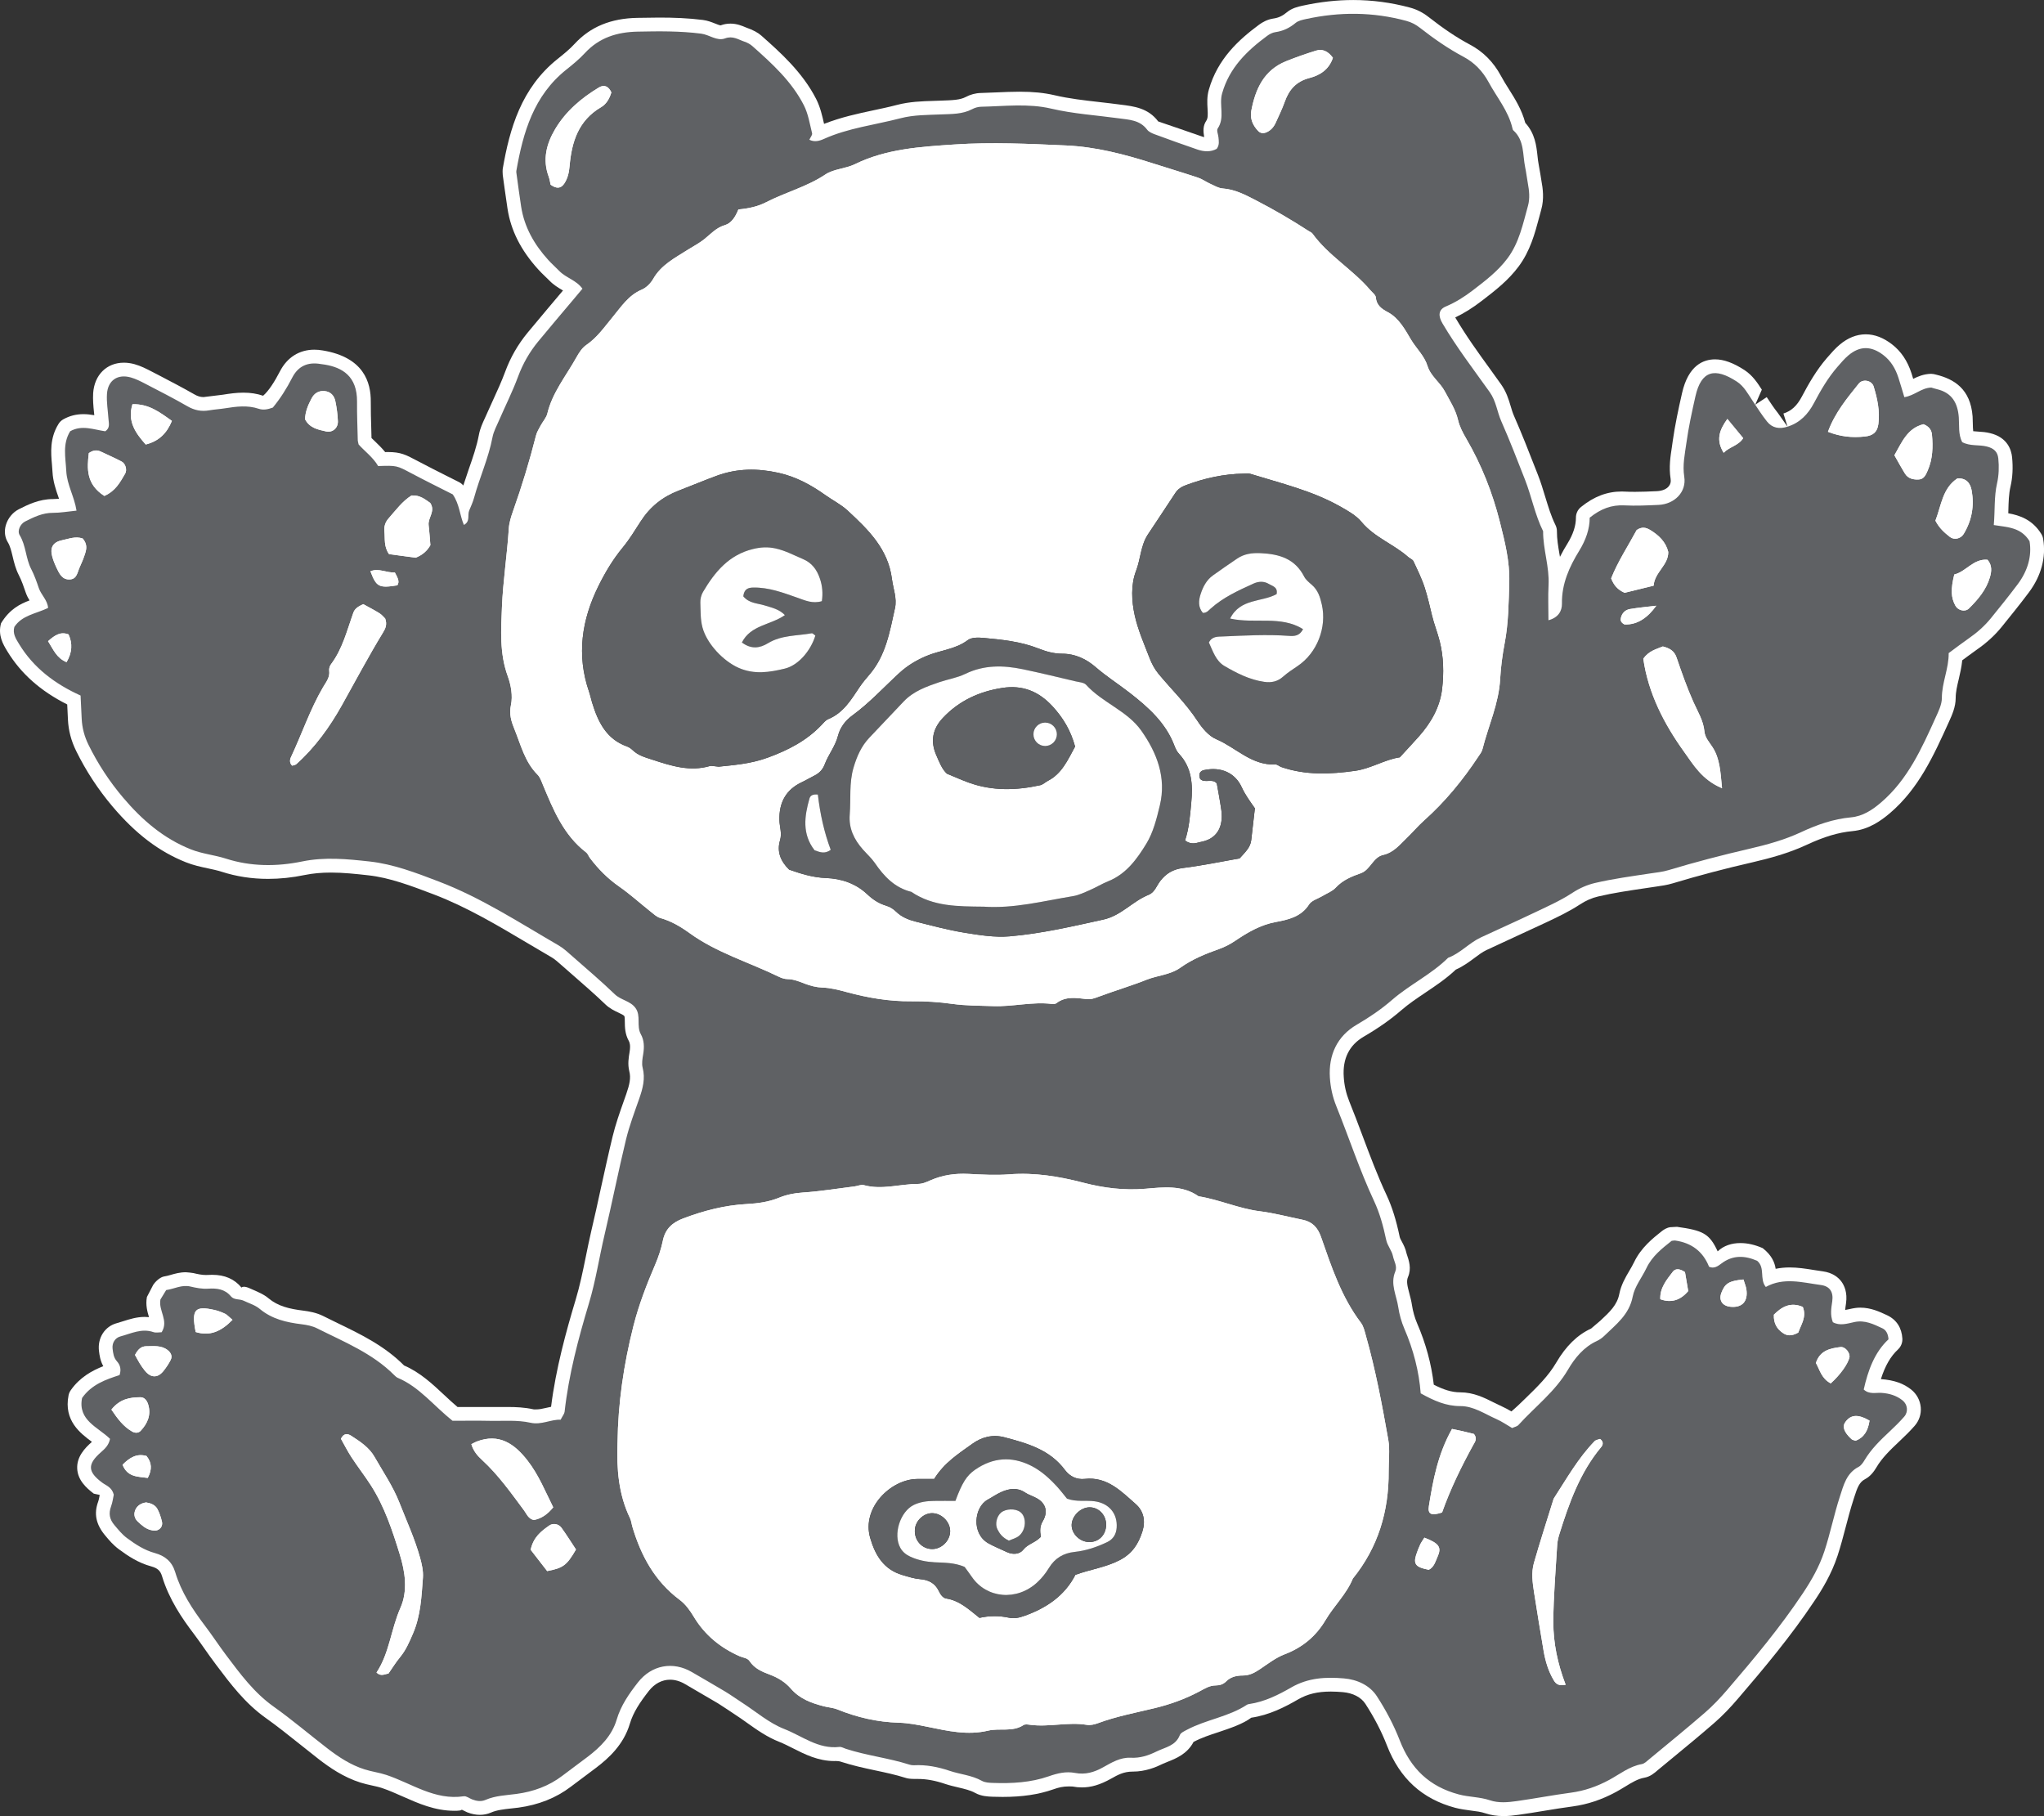 <?xml version="1.0" encoding="UTF-8"?>
<svg id="Layer_2" data-name="Layer 2" xmlns="http://www.w3.org/2000/svg" width="208.72" height="185.433" viewBox="0 0 208.72 185.433">
  <rect x="0" y="0" width="208.72" height="185.433" fill="#333333" stroke="none"/>
  <g id="_デザイン" data-name="デザイン">
    <g>
      <path d="m153.51,185.433c-.67,0-1.266-.092-1.829-.281-.471-.16-.966-.213-1.456-.277-.543-.073-1.092-.146-1.63-.286-3.377-.907-5.657-2.989-6.972-6.371-.548-1.417-1.291-2.843-2.203-4.25-.437-.67-1.276-1.101-2.3-1.189-.412-.034-.82-.058-1.228-.058-1.349,0-2.377.247-3.338.801-1.329.771-2.94,1.601-4.784,1.868-.849.64-2.135,1.067-3.377,1.485-.859.281-1.718.563-2.518.99-.636,1.232-1.824,1.703-2.61,2.014l-.534.223c-.694.344-1.766.791-3.052.791h-.034c-.907,0-1.519.344-2.164.708-1.15.645-2.062.907-3.013.907-.306,0-.626-.029-.951-.092-.126-.005-.247-.01-.354-.01-.631,0-1.048.102-1.611.301-1.499.524-3.149.771-5.182.771l-1.029-.019c-.456-.019-1.14-.044-1.756-.383-.49-.277-1.087-.412-1.718-.563-.456-.107-.912-.213-1.359-.364-1.004-.34-1.907-.505-2.751-.505h-.252c-.592,0-.839-.044-1.082-.126-.985-.311-2.014-.529-3.042-.747-1.155-.247-2.314-.495-3.44-.864-.238-.087-.437-.097-.621-.097-.044,0-.087.005-.131.005-1.65,0-3.008-.689-4.212-1.3-.466-.233-.927-.471-1.402-.66-1.247-.485-2.31-1.242-3.333-1.97-.408-.291-.81-.577-1.228-.844,0,0-1.368-.917-1.703-1.121l-3.362-1.965c-.505-.296-1.019-.446-1.528-.446-.82,0-1.596.408-2.174,1.155-.907,1.164-1.587,2.183-1.931,3.338-.636,2.145-2.174,3.532-3.445,4.498l-2.596,1.946c-1.485,1.131-3.275,1.844-5.332,2.125l-.762.087c-.747.082-1.456.16-2.043.417-.354.155-.738.233-1.135.233-.417,0-.839-.082-1.291-.257l-.577-.277c.039.092-.344.121-.723.121-2.009,0-3.692-.752-5.323-1.475-.689-.306-1.373-.611-2.082-.849-.335-.112-.679-.184-1.029-.262-.393-.087-.786-.175-1.169-.296-1.756-.553-3.188-1.562-4.241-2.373l-1.984-1.572c-1.14-.907-2.276-1.819-3.459-2.659-2.111-1.504-3.59-3.474-5.022-5.376-.514-.679-.869-1.189-1.223-1.693s-.708-1.009-1.077-1.499c-1.213-1.591-2.547-3.542-3.256-5.895-.17-.568-.461-.83-1.111-1.009-1.305-.354-2.363-1.053-3.309-1.756-.568-.422-.975-.907-1.334-1.334-1.019-1.189-1.218-2.305-.767-3.527.078-.223.116-.475.155-.674-.044-.029-.568-.112-.606-.136-.767-.577-1.65-1.388-1.693-2.576-.049-1.194.771-2.067,1.49-2.698.005-.005.005-.019,0-.024-1.15-.854-2.887-2.149-2.373-4.74.039-.189.116-.374.233-.534.922-1.31,2.174-1.994,3.314-2.441-.315-.568-.388-1.126-.437-1.528-.175-1.363.597-2.542,1.824-2.868l.636-.194c.645-.204,1.373-.442,2.203-.442.15,0,.296.01.446.024h-.005c-.155-.519-.369-1.232-.213-2.057l.631-1.218c.223-.359.728-.825,1.145-.883.213-.029.422-.092.631-.15.451-.131.966-.277,1.567-.277.107,0,.674.063.781.087.417.102.859.194,1.262.194l.645-.019c1.291,0,2.271.427,2.999,1.305.049-.063.136-.087.243-.087.155,0,.354.053.568.15.922.398,1.465.626,1.955,1.038.956.796,2.111,1.077,3.552,1.252.582.073,1.334.204,2.028.553l1.46.718c2.353,1.135,4.789,2.314,6.793,4.328,1.625.699,2.897,1.887,4.124,3.037.432.403.869.81,1.334,1.203h5.138c.776,0,1.693.029,2.639.243.068,0,.126.005.189.005.403,0,.684-.068.98-.136.194-.044.393-.092.606-.131.48-3.867,1.538-7.71,2.518-10.961.427-1.422.723-2.872,1.019-4.318.175-.869.354-1.742.553-2.606.354-1.48.674-2.969,1-4.459.388-1.756.771-3.513,1.194-5.26.296-1.223.713-2.411,1.135-3.6l.257-.728c.34-.98.49-1.64.311-2.334-.18-.723-.063-1.407.029-1.955.112-.684.01-.975-.078-1.135-.398-.713-.403-1.426-.408-1.95,0-.209-.005-.524-.049-.592-.078-.102-.33-.223-.597-.349-.403-.189-.907-.422-1.359-.864-1.097-1.053-2.256-2.057-3.411-3.066l-.83-.728c-.582-.514-.907-.805-1.228-.99l-2.436-1.436c-3.066-1.819-6.235-3.707-9.568-4.978-2.31-.878-4.527-1.727-6.744-1.965-1.262-.141-2.523-.277-3.789-.277-.975,0-1.844.082-2.664.247-1.276.267-2.542.398-3.755.398-1.645,0-3.236-.243-4.736-.728-.456-.146-.927-.243-1.397-.344-.762-.16-1.524-.33-2.261-.626-2.732-1.087-5.104-2.887-7.467-5.667-1.475-1.742-2.732-3.654-3.731-5.691-.514-1.038-.791-2.096-.844-3.227l-.073-1.528c-2.732-1.373-4.736-3.159-6.123-5.439-.417-.689-.975-1.611-.636-2.848.898-1.475,1.98-1.984,2.911-2.334-.141-.228-.281-.495-.388-.805-.199-.587-.408-1.189-.689-1.747-.344-.66-.509-1.344-.65-1.946-.136-.563-.252-1.053-.49-1.441-.311-.509-.378-1.131-.204-1.742.204-.704.699-1.31,1.329-1.63.917-.461,2.057-1.038,3.484-1.038,0,0,.417-.015.621-.029-.019-.058-.039-.112-.058-.165-.267-.762-.563-1.625-.611-2.601l-.053-.728c-.107-1.194-.238-2.678.66-4.134.121-.204.296-.374.505-.49.626-.349,1.295-.524,2.052-.524.383,0,.757.049,1.106.107l-.029-.277c-.068-.66-.126-1.32-.087-1.975.126-1.863,1.383-3.11,3.134-3.11.354,0,.713.049,1.082.15.66.184,1.242.485,1.756.752l.742.383c1.213.636,2.431,1.266,3.615,1.946.33.194.626.281.941.281.655-.087,1.975-.243,1.975-.243.689-.112,1.393-.209,2.091-.209.733,0,1.393.102,2.018.315.563-.48,1.169-1.426,1.718-2.489.733-1.426,1.98-2.213,3.508-2.213.281,0,.573.024.873.078,4.168.699,4.92,3.241,4.896,5.26-.005.898.019,1.805.049,2.707l.024.975c.107.102.218.209.33.315.344.335.723.694,1.067,1.121l.277-.005c1.31,0,1.824.272,2.95.869,1.111.592,2.135,1.101,3.12,1.601l1.189.597c.17.087.32.204.442.349.18-.563.369-1.121.563-1.684.403-1.15.805-2.3,1.033-3.508.116-.631.374-1.179.597-1.664l.854-1.892c.432-.941.864-1.883,1.223-2.853.543-1.475,1.295-2.785,2.295-4.003.791-.966,3.615-4.309,3.615-4.309-.019-.01-.034-.019-.053-.029-.427-.252-.912-.539-1.344-.99l-.432-.422c-.243-.233-.485-.466-.713-.723-1.761-1.946-2.785-3.969-3.125-6.196-.141-.888-.485-3.426-.485-3.426-.019-.15-.024-.534.005-.679.704-4.047,1.873-8.21,5.604-11.184.602-.48,1.213-.97,1.732-1.538,1.601-1.737,3.697-2.601,6.409-2.649l2.232-.029c1.485,0,2.965.053,4.454.243.49.063.917.233,1.257.369.184.073.466.184.558.184.296-.116.65-.18,1-.18.655,0,1.184.223,1.572.388.781.277,1.247.539,1.601.854,1.858,1.65,4.173,3.697,5.575,6.448.427.835.631,1.747.81,2.547,1.771-.689,3.416-1.038,5.007-1.378.815-.175,1.635-.344,2.441-.558,1.281-.335,2.533-.374,3.746-.412l.708-.024c1.271-.044,1.989-.068,2.576-.378.456-.247,1.004-.393,1.524-.403l1.64-.063c.771-.034,1.548-.068,2.319-.068,1.378,0,2.508.112,3.552.354,1.524.359,3.066.529,4.6.704.723.082,1.441.165,2.164.262,1.378.17,2.824.349,3.848,1.718,1.577.524,3.023,1.043,4.473,1.538.078.029.15.049.218.063-.102-.621-.131-1.155.209-1.664.18-.262.17-.621.136-1.232-.034-.577-.073-1.232.131-1.95.898-3.163,3.091-5.129,5.119-6.628.33-.247.859-.553,1.49-.64.49-.068.912-.262,1.354-.631.519-.437,1.155-.577,1.616-.679,1.776-.388,3.498-.577,5.167-.577,1.95,0,3.896.262,5.784.771.694.184,1.305.495,1.917.97,1.548,1.213,2.887,2.106,4.216,2.814,1.339.708,2.402,1.776,3.154,3.173.238.446.509.878.781,1.31.67,1.058,1.354,2.154,1.713,3.503,1,1.092,1.135,2.344,1.247,3.367.034.306.063.616.126.912.068.306.272,1.611.272,1.611.155.82.291,1.887-.01,2.955l-.204.767c-.456,1.703-.927,3.464-2.106,5.051-1.067,1.436-2.416,2.475-3.721,3.479-.98.757-1.863,1.305-2.756,1.727,1.145,1.941,2.344,3.59,3.542,5.245l1.121,1.562c.553.767.791,1.557,1,2.256.097.325.189.645.325.956.805,1.834,1.533,3.688,2.256,5.546l.199.505c.291.738.519,1.494.747,2.246.301.98.592,1.965,1.048,2.887.097.199.15.417.146.636-.005.791.131,1.562.262,2.334.015.092.029.18.049.272.252-.5.519-.956.776-1.373.568-.922.854-1.805.854-2.62-.005-.427.189-.835.524-1.101,1.339-1.077,2.664-1.577,4.168-1.577.67.029,1.004.034,1.339.034.738,0,1.48-.034,2.217-.068.582-.024.995-.209,1.232-.5.175-.213.238-.461.189-.747-.189-1.208-.019-2.3.131-3.265l.082-.587c.233-1.645.582-3.275.951-4.901.645-2.863,2.193-3.459,3.377-3.459.888,0,1.873.359,3.013,1.101.839.558,1.329,1.32,1.761,1.994l-.674,1.533,1.174-.771c.364.548.723,1.101,1.131,1.611l.995,1.407-.422-1.344c.801-.252,1.378-.781,1.878-1.722.694-1.315,1.49-2.712,2.576-3.964.466-.539.844-.966,1.271-1.325.839-.713,1.742-1.077,2.683-1.077.902,0,1.8.344,2.669,1.014.932.718,1.587,1.688,1.999,2.96l.175.573c.485-.243,1.072-.49,1.8-.514h.024c.15,0,.388.044.524.087,1.805.446,3.503,1.436,3.717,4.26l.024.742c.005.281.01.543.039.771.146.019.311.029.495.039.412.024.83.058,1.228.16,1.786.427,2.174,1.722,2.246,2.455.107,1.087.053,2.067-.16,2.994-.18.781-.194,1.572-.218,2.392,0,.116-.005.228-.01.34,1.14.204,2.46.631,3.372,2.111.097.155.16.325.189.505.315,1.878-.189,3.77-1.465,5.473-.893,1.194-1.829,2.348-2.766,3.508-.689.854-1.538,1.63-2.518,2.31-.485.34-1.514,1.106-1.514,1.106-.068.689-.218,1.329-.354,1.917-.165.679-.315,1.32-.315,1.936,0,.907-.374,1.737-.674,2.397-1.591,3.513-3.096,6.832-6.021,9.34-.917.781-2.183,1.698-3.862,1.853-1.412.131-2.877.568-4.614,1.378-1.887.883-3.872,1.407-5.56,1.8-2.756.631-5.483,1.344-8.185,2.159-.553.165-1.092.243-1.635.32l-1.179.175c-1.601.238-3.207.471-4.774.839-.636.146-1.262.422-1.863.815-1.097.723-2.305,1.295-3.513,1.863l-6.012,2.785c-.451.213-.849.519-1.252.82-.548.408-1.16.859-1.897,1.184-.985.932-2.077,1.659-3.134,2.368-.844.568-1.688,1.131-2.455,1.8-1.077.932-2.324,1.81-3.814,2.678-1.48.864-2.169,2.246-2.043,4.105.053.873.238,1.679.553,2.475.471,1.16.912,2.334,1.354,3.513.771,2.052,1.538,4.11,2.475,6.104.543,1.16.97,2.513,1.334,4.255.024.121.116.291.218.48.17.315.378.708.48,1.208.252.747.524,1.524.146,2.407-.18.427-.068.893.141,1.679.107.398.209.796.267,1.194.092.616.281,1.291.524,1.853.888,2.048,1.46,4.153,1.703,6.264.961.49,1.795.781,2.698.781,1.368,0,2.475.558,3.45,1.048l.825.398c.33.146.64.32.951.505.529-.451.99-.898,1.451-1.349,1.198-1.164,2.329-2.266,3.13-3.639.995-1.693,2.154-2.829,3.557-3.474l.941-.801c.966-.898,1.722-1.606,1.941-2.737.175-.907.626-1.684,1.029-2.368.17-.291.34-.577.48-.873.713-1.485,1.902-2.431,2.863-3.193.204-.16.553-.349.81-.378.058,0,.699-.039.704-.039,2.625.369,3.314.665,4.158,2.508.621-.597,1.446-.849,2.324-.849.728,0,1.475.17,2.276.519.966.757,1.232,1.524,1.32,2.111.451-.092.927-.141,1.431-.141.835,0,1.674.131,2.513.267l.873.131c1.014.136,1.582.631,1.883,1.024.306.408.645,1.131.485,2.242-.039.277-.073.495-.087.679.131-.019.257-.049.383-.078.558-.126.859-.16,1.16-.16,1.082,0,1.965.412,2.741.776.985.466,1.494,1.31,1.557,2.382.024.417-.141.825-.446,1.111-.752.699-1.31,1.655-1.747,3.028,1.383.102,2.319.451,3.1,1.072.558.446.907,1.101.97,1.8.063.694-.16,1.368-.616,1.892-.49.558-1.024,1.082-1.567,1.591-.98.922-1.776,1.703-2.334,2.644-.243.408-.597.917-1.169,1.218-.592.301-.8.888-1.121,1.892-.393,1.213-.621,2.106-.854,2.994-.257.98-.514,1.955-.83,2.921-.626,1.902-1.596,3.484-2.377,4.643-2.392,3.595-5.172,6.904-7.817,9.985-.747.873-1.548,1.718-2.416,2.47-1.417,1.232-2.872,2.431-4.328,3.629l-1.383,1.14c-.393.344-.81.704-1.417.81-.66.116-1.266.485-1.97.917-.306.184-.606.369-.922.539-1.451.786-2.897,1.266-4.42,1.475-.995.131-1.98.291-2.965.456-.839.136-1.679.277-2.523.393-.524.078-1.058.136-1.587.136Zm-66.04-62.896l-1.538.204c-1.281.175-2.557.344-3.838.432-.781.049-1.426.189-2.028.432-1.344.553-2.707.689-3.746.747-1.887.097-3.872.548-6.065,1.378-.849.325-1.077.694-1.184,1.232-.194.917-.49,1.829-.859,2.693-.752,1.756-1.601,3.852-2.169,6.099-1.014,4.008-1.528,7.792-1.577,11.572-.078,2.193-.005,4.721,1.135,7.079.16.325.223.636.277.878.966,3.29,2.334,5.42,4.357,6.929.869.645,1.436,1.504,1.839,2.179.917,1.524,2.237,2.649,4.037,3.44.505.146,1.169.34,1.616,1.014.252.383.747.592,1.412.839,1.106.417,2.004,1.029,2.678,1.805.636.738,1.494,1.072,2.673,1.373.752.141,1.135.209,1.543.374,1.95.791,3.843,1.198,5.784,1.257,1.077.029,2.159.238,3.217.456,1.582.325,2.77.568,3.945.568.577,0,1.101-.058,1.611-.175.606-.146,1.189-.15,1.703-.15.684,0,1.121-.01,1.451-.228.228-.15.781-.296,1.058-.296.189,0,.388.024.573.053.32.044.631.053.941.053.519,0,1.043-.039,1.567-.078.587-.044,1.179-.087,1.776-.087.514,0,1.033.034,1.553.121,1.936-.665,3.498-1.024,5.061-1.383l1.31-.301c1.538-.374,2.96-.902,4.216-1.572.757-.412,1.441-.786,2.363-.786.733-.684,1.616-1.014,2.756-1.014.257,0,.495-.102.922-.388l.514-.349c.713-.495,1.451-1.004,2.334-1.339,1.519-.582,2.649-1.528,3.455-2.887.369-.631.815-1.218,1.257-1.805.577-.752,1.121-1.465,1.436-2.251,2.494-3.173,3.59-6.458,3.557-10.412l.024-1.101c.029-.689.058-1.339-.044-1.907-.597-3.392-1.266-7.001-2.261-10.5-.116-.427-.204-.738-.267-.82-2.018-2.664-3.081-5.716-4.11-8.666l-.17-.48c-.218-.621-.442-.762-.864-.844l-1.475-.32c-.912-.204-1.819-.408-2.741-.524-1.218-.15-2.387-.49-3.557-.839-.912-.272-1.819-.543-2.761-.694-.213-.034-.412-.116-.592-.243-.631-.451-1.393-.65-2.47-.65-.568,0-1.131.053-1.684.102-.839.073-1.359.092-1.873.092-1.684,0-3.411-.233-5.274-.718-2.276-.587-4.148-.864-5.89-.864-.403,0-.805.015-1.213.044-.519.044-1.048.063-1.577.063-.864,0-1.727-.049-2.591-.092l-.645-.024c-1.019,0-1.921.18-2.756.548-.568.247-1.131.49-1.878.49-.582.005-1.169.082-1.761.15-.713.092-1.431.175-2.149.175-.645,0-1.232-.068-1.795-.204-.18.039-.539.121-.548.121Zm-31.033,36.307c.306-.102.48-.257.713-.602-.218-.335-.442-.679-.674-1.019-.32.247-.548.475-.708.757l.67.864Zm-5.968-10.534c1.475,1.417,2.659,3.028,3.809,4.585l.374.505-.17.354c.092-.034.194-.078.301-.146l-.102-.209c-.587-1.237-1.14-2.402-1.926-3.411-.825-1.053-1.538-1.582-2.285-1.679Zm-36.749-3.702c.097-.194.126-.359.116-.509-.194.019-.364.053-.514.097.136.155.267.291.398.412Zm2.169-5.536c-.015-.068-.015-.136,0-.209-.049-.005-.102-.005-.16-.005.049.073.107.146.16.213ZM76.339,22.693c-.495.869-1.14,1.422-1.921,1.645-.378.112-.704.398-1.116.757l-.456.388c-.408.335-.869.616-1.334.893l-1.14.704c-1.033.636-1.926,1.189-2.445,2.091-.437.767-1.126,1.402-1.849,1.703-.786.33-1.329,1.019-1.96,1.815l-.946,1.169c-.704.888-1.436,1.805-2.513,2.538-.136.092-.33.359-.568.781-.311.563-.655,1.111-1.004,1.664-.776,1.237-1.509,2.402-1.824,3.717-.131.529-.393.922-.606,1.237,0,.005-.32.543-.325.548-.097.175-.204.369-.233.471-.66,2.625-1.46,5.264-2.382,7.841-.155.451-.32.97-.349,1.412-.078,1.218-.209,2.436-.335,3.654-.155,1.441-.311,2.877-.369,4.318-.107,2.542-.194,4.585.514,6.516.277.767.694,2.266.378,3.721-.112.524.005.956.272,1.616l.432,1.14c.427,1.174.835,2.28,1.63,3.071.427.432.636.951.786,1.334,1.14,2.727,2.082,4.983,4.037,6.477.16.121.534.621.631.796.825,1.106,1.693,1.96,2.673,2.644.771.539,1.499,1.14,2.222,1.742l1.611,1.295c1.121.32,2.179.864,3.406,1.752,1.708,1.242,3.668,2.062,5.74,2.931,1.058.442,2.111.883,3.134,1.383,1.116.112,1.8.378,2.407.611.626.243,1.087.344,1.475.359,1.048.034,1.989.291,2.819.514,2.208.597,4.187.888,6.05.888l.505,1.407v-1.412c1.359,0,2.722.097,4.066.286,1.014.141,2.028.16,3.042.184,0,0,1.063.029,1.101.029.97,0,1.64-.068,2.314-.136.791-.078,1.587-.155,2.382-.155.349,0,.704.015,1.058.049.645-.398,1.388-.592,2.251-.592.412,0,.825.044,1.242.092,0-.005.757-.102.762-.102.733-.272,1.475-.524,2.217-.776.922-.311,1.844-.621,2.746-.98.475-.189.975-.315,1.47-.442.67-.17,1.247-.315,1.688-.631,1.349-.966,2.868-1.572,4.304-2.086.442-.155.873-.378,1.31-.67,1.252-.844,2.751-1.781,4.687-2.14,1.14-.213,1.984-.417,2.455-1.164.393-.626,1.014-.917,1.465-1.131.029-.015.835-.442.864-.456.209-.107.466-.243.548-.33.946-1.014,2.067-1.47,3.134-1.849.087-.039.301-.306.432-.466.412-.514.975-1.213,1.994-1.441.471-.107.805-.427,1.359-.99.01-.005,1.097-1.111,1.097-1.111.364-.383.723-.762,1.116-1.111,1.917-1.708,3.649-3.751,5.294-6.235.442-1.164.699-1.97.961-2.77.49-1.519.951-2.955,1.033-4.444.073-1.291.238-2.591.485-3.867.33-1.727.374-3.479.422-5.332l.019-.645c.058-1.907-.412-3.765-.907-5.735-.747-2.969-1.853-5.711-3.299-8.19-.369-.636-.776-1.383-.99-2.28-.146-.655-.495-1.281-.864-1.941l-.359-.65c-.131-.257-.354-.509-.606-.805-.442-.509-.99-1.145-1.266-2.048-.126-.412-.437-.825-.801-1.3-.267-.349-.529-.704-.752-1.077-.64-1.092-1.111-1.892-1.805-2.266-.543-.291-1.645-.873-1.926-2.29-.112-.116-.262-.272-.262-.272-.762-.898-1.659-1.655-2.552-2.416-1.198-1.024-2.436-2.082-3.435-3.464-1.708-1.004-3.45-2.028-5.26-2.96-1.106-.573-1.946-1.004-2.872-1.067-.621-.049-1.116-.296-1.519-.49-.451-.213-.65-.325-.849-.437-.16-.087-.315-.189-.485-.243-.956-.32-4.629-1.47-4.629-1.47-2.47-.786-5.41-1.616-8.472-1.752-2.659-.121-4.959-.223-7.259-.223-1.325,0-2.649.034-3.969.126-3.542.233-6.735.442-9.636,1.863-.577.281-1.164.427-1.679.553-.475.116-.917.228-1.184.403-1.257.844-2.591,1.388-3.882,1.907-.776.315-1.557.631-2.305,1.014-.752.388-1.557.64-2.542.791Zm92.974,45.046c.475,2.513,1.616,5.051,3.464,7.72-.068-.204-.116-.417-.136-.65-.058-.582-.34-1.164-.67-1.834l-.34-.718c-.679-1.514-1.228-3.091-1.766-4.658l-.005-.107c-.228.092-.408.165-.548.247Zm-132.294-3.566c-.505,1.514-1.024,3.076-2.091,4.498.034.092.053.189.058.291.951-1.718,1.897-3.435,2.921-5.109l.087-.044s-.48-.286-.733-.427l-.243.791Zm163.759-4.483c-.053.315-.073.558-.063.757.344-.398.655-.815.883-1.276-.243.175-.514.359-.82.519Zm-34.663-.665l1.582-.388c.213-.543.519-.98.771-1.334.296-.422.48-.689.475-.922-.044-.034-.228-.437-.946-.917-.16.281-.32.563-.485.844-.505.873-1.019,1.761-1.431,2.678.01.015.024.024.034.039ZM6.645,56.535c.102.175.194.393.296.616.112-.252.218-.505.311-.757-.039.005-.582.136-.606.141Zm35.575-1.038c.116-.073.209-.146.281-.223,0,0-.078-1.033-.131-1.48-.078-.64.116-1.155.257-1.533l.068-.049c-.121-.078-.213-.131-.291-.165-.412.34-.81.81-1.228,1.3l-.461.539c-.039.437-.034.67-.024.907.005.209.01.369.024.5l1.504.204Zm157.331-2.14c.403-.82.553-1.708.451-2.639-.243.408-.412.941-.621,1.65-.063.204-.126.412-.194.621.112.131.228.252.364.369ZM10.386,47.71c.019.485.126.854.364,1.169.184-.199.349-.446.534-.747-.296-.146-.898-.422-.898-.422Zm185.186-.325c.277-.738.369-1.407.344-2.213-.291.306-.548.738-.859,1.305,0,0,.344.621.514.907ZM14.889,42.955c.092.228.228.471.427.738.131-.082.252-.184.359-.301-.272-.175-.529-.32-.786-.437Zm173.755.209c.267.034.539.053.82.053.267,0,.543-.019.82-.049.184-.791.116-1.567-.039-2.285-.626.796-1.164,1.524-1.601,2.28Zm-156.02-.776c.102.058.243.107.437.16-.029-.34-.078-.684-.141-1.024-.112.281-.228.573-.296.864ZM130.847,8.142c-.849.689-1.373,1.771-1.684,3.416-.005.024-.01.053-.015.087l.087-.247c.223-.48.446-.966.621-1.465.252-.704.577-1.3.99-1.79Z" style="fill: #fff;"/>
      <path d="m145.073,142.271c1.363.757,2.59,1.305,4.048,1.301,1.352-.004,2.487.8,3.685,1.327.559.246,1.069.605,1.604.914.246-.114.507-.157.645-.311,1.7-1.876,3.75-3.407,5.07-5.669.671-1.149,1.594-2.29,2.925-2.902.276-.127.542-.31.76-.522,1.2-1.17,2.559-2.166,2.915-4.029.195-1.018.937-1.927,1.4-2.9.589-1.237,1.626-2.028,2.572-2.781.2-.022.277-.046.349-.035q2.549.359,3.471,2.677c.497.233.904-.055,1.246-.316,1.197-.915,2.432-.823,3.667-.289.846.72.214,1.843.882,2.672,1.823-1.015,3.734-.454,5.623-.2.919.124,1.299.711,1.162,1.671-.099.692-.228,1.361.062,2.125.703.398,1.463.148,2.197-.013,1.069-.234,1.973.222,2.872.643.325.152.577.511.613,1.12-1.426,1.326-2.093,3.181-2.529,5.126.574.526,1.227.302,1.819.342.8.055,1.523.271,2.145.767.52.415.606,1.164.169,1.664-.457.523-.956,1.013-1.464,1.488-.961.901-1.907,1.809-2.588,2.957-.154.259-.354.549-.608.681-1.248.648-1.53,1.873-1.913,3.047-.598,1.836-.971,3.731-1.578,5.573-.522,1.584-1.318,2.967-2.207,4.3-2.318,3.477-4.997,6.684-7.718,9.851-.704.819-1.452,1.614-2.267,2.32-1.867,1.619-3.786,3.179-5.69,4.756-.234.194-.485.452-.76.501-1.265.225-2.238,1.022-3.318,1.607-1.237.671-2.532,1.126-3.939,1.313-1.838.245-3.662.596-5.498.855-.919.13-1.862.221-2.767-.084-1.03-.348-2.117-.314-3.173-.596-3.014-.804-4.908-2.643-6.022-5.514-.61-1.571-1.418-3.094-2.337-4.509-.738-1.136-2.036-1.711-3.363-1.822-1.844-.156-3.644-.079-5.385.927-1.307.755-2.726,1.463-4.286,1.69-.076.011-.16.025-.222.066-1.881,1.246-4.17,1.514-6.133,2.56-.27.144-.638.303-.732.543-.43,1.107-1.483,1.238-2.367,1.672-.848.417-1.689.693-2.65.643-1.05-.055-1.952.491-2.81.972-.927.519-1.828.778-2.871.58-.932-.177-1.783.026-2.695.346-1.824.638-3.763.742-5.695.673-.379-.013-.807-.033-1.123-.21-1.036-.581-2.214-.659-3.306-1.028-1.18-.399-2.381-.632-3.633-.566-.152.008-.314-.016-.459-.063-2.129-.681-4.368-.923-6.493-1.615-.221-.072-.453-.218-.664-.193-2.153.252-3.806-1.121-5.629-1.832-1.547-.604-2.877-1.766-4.3-2.686-.583-.377-1.147-.784-1.741-1.142-1.12-.673-2.256-1.319-3.384-1.979-1.938-1.134-4.122-.732-5.52,1.056-.906,1.159-1.74,2.353-2.169,3.805-.48,1.625-1.655,2.795-2.952,3.78-.86.653-1.735,1.289-2.596,1.945-1.368,1.043-2.951,1.619-4.666,1.85-1.069.144-2.164.17-3.182.613-.446.194-.913.119-1.359-.052-.287-.11-.592-.36-.855-.321-2.966.442-5.309-1.312-7.904-2.177-.723-.241-1.494-.337-2.222-.567-1.414-.446-2.639-1.25-3.801-2.145-1.836-1.415-3.603-2.925-5.491-4.266-2.002-1.422-3.412-3.345-4.852-5.257-.743-.987-1.417-2.025-2.164-3.008-1.272-1.676-2.419-3.423-3.03-5.453-.329-1.093-1.044-1.676-2.087-1.962-1.065-.292-1.963-.879-2.841-1.529-.51-.377-.876-.848-1.277-1.317-.518-.607-.611-1.199-.345-1.926.156-.427.208-.893.274-1.188-.197-.777-.777-.923-1.198-1.239-1.472-1.103-1.509-1.867-.121-3.087.41-.361.806-.713.935-1.374-1.205-1.191-3.311-1.879-2.854-4.172.984-1.4,2.453-1.891,3.828-2.339.206-.617.035-1.066-.265-1.401-.346-.386-.39-.835-.446-1.284-.072-.577.237-1.113.8-1.263,1.097-.293,2.163-.853,3.367-.44.267.092.593.013.842.013.746-1.201-.341-2.179-.125-3.342.147-.24.346-.566.588-.963.811-.114,1.595-.569,2.457-.365.611.144,1.212.263,1.835.222.885-.059,1.701.04,2.317.781.332.399.876.247,1.289.444.559.266,1.19.452,1.651.837,1.256,1.049,2.731,1.382,4.288,1.573.531.065,1.09.174,1.561.411,2.755,1.386,5.657,2.538,7.892,4.783.108.109.23.223.368.281,2.195.929,3.636,2.825,5.582,4.379,1.186,0,2.499-.022,3.811.006,1.389.03,2.782-.111,4.166.198,1.095.244,2.087-.361,3.062-.311.208-.407.381-.602.405-.813.421-3.779,1.392-7.439,2.483-11.063.694-2.305,1.046-4.677,1.596-7.008.762-3.23,1.408-6.488,2.188-9.714.344-1.423.871-2.805,1.355-4.191.36-1.031.633-2.04.347-3.153-.11-.429-.02-.928.056-1.382.118-.712.109-1.413-.24-2.038-.474-.848.044-1.874-.552-2.687-.531-.723-1.477-.785-2.108-1.393-1.384-1.332-2.851-2.578-4.295-3.846-.463-.407-.921-.843-1.45-1.149-3.994-2.314-7.884-4.859-12.21-6.511-2.288-.874-4.635-1.784-7.091-2.053-2.275-.25-4.56-.48-6.885,0-2.579.531-5.219.531-7.776-.291-1.175-.378-2.405-.48-3.573-.943-2.816-1.118-5.004-3.019-6.915-5.272-1.397-1.647-2.581-3.449-3.541-5.397-.421-.855-.655-1.73-.7-2.669-.037-.768-.074-1.536-.114-2.371-2.615-1.185-4.8-2.82-6.285-5.269-.325-.535-.67-1.054-.477-1.738.783-1.194,2.187-1.336,3.445-1.937-.056-.801-.71-1.329-.947-2.029-.223-.657-.456-1.32-.774-1.934-.571-1.102-.526-2.397-1.185-3.481-.267-.439.077-1.141.555-1.382.895-.451,1.79-.891,2.847-.886.753.003,1.506-.135,2.407-.225-.227-1.456-.976-2.644-1.047-4.044-.071-1.395-.401-2.752.398-4.06,1.203-.679,2.413-.162,3.586.002.52-.349.353-.83.324-1.277-.055-.845-.206-1.695-.152-2.533.091-1.394,1.093-2.064,2.431-1.687.515.145,1.007.396,1.486.645,1.442.749,2.893,1.487,4.3,2.298.716.413,1.423.555,2.221.416.533-.093,1.077-.122,1.612-.208,1.154-.184,2.302-.337,3.448.048.461.155.916.07,1.439-.122.753-.908,1.414-1.948,1.978-3.052.612-1.197,1.596-1.62,2.894-1.397.153.026.308.039.46.065,1.729.294,3.293,1.152,3.267,3.794-.013,1.315.046,2.631.075,3.946.002.076.03.151.084.407.603.68,1.486,1.324,1.997,2.207,1.915-.067,1.905-.049,3.383.734,1.432.759,2.887,1.475,4.234,2.159.691,1,.712,2.117,1.137,3.119.678-.355.346-1.003.539-1.466.179-.428.377-.854.499-1.299.569-2.082,1.479-4.058,1.885-6.193.113-.593.422-1.152.666-1.716.647-1.49,1.381-2.947,1.943-4.467.491-1.328,1.174-2.517,2.061-3.597,1.177-1.433,2.383-2.842,3.576-4.261.294-.35.587-.701.939-1.12-.632-.883-1.686-1.104-2.368-1.814-.356-.37-.757-.717-1.117-1.113-1.429-1.575-2.45-3.343-2.778-5.465-.175-1.132-.322-2.269-.479-3.404-.011-.076-.022-.157-.009-.231.688-3.946,1.775-7.691,5.102-10.342.66-.526,1.322-1.067,1.892-1.685,1.464-1.588,3.296-2.154,5.394-2.196,2.166-.044,4.317-.072,6.481.206.848.109,1.613.792,2.444.484.794-.295,1.351.122,1.987.337.286.096.575.249.8.448,2.014,1.784,4.014,3.603,5.256,6.036.447.874.604,1.901.844,2.87.042.169-.163.399-.279.658.495.25.988.142,1.473-.077,2.495-1.127,5.213-1.433,7.828-2.116,1.364-.356,2.766-.333,4.159-.394,1.082-.047,2.17-.008,3.174-.54.267-.141.592-.235.892-.242,2.394-.05,4.817-.359,7.168.191,2.277.533,4.592.674,6.889.989,1.085.148,2.167.168,2.912,1.164.169.226.497.366.779.471,1.45.535,2.904,1.059,4.367,1.558.671.229,1.355.255,1.955-.075.297-.407.212-.794.179-1.171-.027-.307-.212-.71-.08-.904.765-1.127.116-2.395.452-3.584.741-2.618,2.529-4.346,4.603-5.879.242-.179.545-.337.837-.377.791-.11,1.45-.43,2.063-.941.277-.23.698-.318,1.07-.399,3.424-.746,6.833-.732,10.233.188.543.147.974.378,1.414.722,1.398,1.093,2.849,2.107,4.427,2.945,1.105.587,1.954,1.458,2.572,2.601.839,1.552,2.015,2.926,2.426,4.699.017.074.038.165.09.212,1.151,1.028.941,2.491,1.215,3.797.11.526.167,1.063.266,1.592.145.77.226,1.565.019,2.307-.515,1.852-.899,3.765-2.085,5.361-.978,1.316-2.271,2.296-3.551,3.279-.852.654-1.759,1.227-2.768,1.654-.76.322-.777.964-.329,1.723,1.446,2.448,3.175,4.703,4.82,7.011.661.928.752,1.997,1.182,2.972.87,1.97,1.647,3.982,2.431,5.989.674,1.726,1.012,3.572,1.843,5.245-.012,1.855.656,3.638.556,5.508-.061,1.145-.011,2.295-.011,3.584,1.001-.264,1.39-.945,1.377-1.688-.034-2.032.754-3.763,1.773-5.421.657-1.07,1.065-2.206,1.061-3.363,1.134-.912,2.232-1.323,3.545-1.256,1.158.059,2.325.002,3.486-.05,1.623-.072,2.874-1.31,2.626-2.873-.191-1.201.061-2.309.216-3.437.222-1.606.568-3.198.926-4.781.594-2.624,1.971-2.976,4.244-1.489.721.472,1.131,1.262,1.606,1.97.474.706.926,1.432,1.457,2.094.541.676,1.26.793,2.097.529,1.275-.402,2.099-1.28,2.697-2.408.691-1.303,1.424-2.576,2.397-3.694.355-.408.707-.83,1.118-1.177,1.174-.991,2.347-.977,3.584-.023.767.591,1.226,1.382,1.52,2.282.213.653.401,1.315.611,2.007,1.039-.157,1.722-.947,2.752-.981.149.043.367.115.59.168,1.518.364,2.111,1.404,2.22,2.88.061.83-.07,1.706.343,2.522.801.435,1.691.246,2.504.446.722.178,1.118.533,1.187,1.228.084.85.061,1.7-.13,2.542-.31,1.368-.2,2.757-.332,4.253,1.381.227,2.765.206,3.651,1.645.257,1.525-.191,3.041-1.207,4.397-.883,1.177-1.807,2.324-2.735,3.466-.638.785-1.389,1.454-2.223,2.033-.695.483-1.366,1-2.092,1.535.02,1.581-.696,3.007-.696,4.582,0,.661-.339,1.348-.624,1.978-1.433,3.168-2.852,6.349-5.584,8.689-.9.771-1.875,1.412-3.073,1.521-1.801.165-3.48.759-5.081,1.506-1.701.794-3.491,1.285-5.284,1.7-2.783.644-5.541,1.362-8.273,2.185-.605.182-1.204.237-1.813.329-1.904.289-3.82.545-5.691.982-.788.184-1.572.525-2.311,1.01-1.28.84-2.709,1.459-4.098,2.124-1.739.833-3.505,1.608-5.251,2.428-1.193.56-2.084,1.61-3.337,2.078-1.713,1.696-3.921,2.732-5.734,4.307-1.1.956-2.314,1.776-3.595,2.523-2.009,1.173-2.894,3.1-2.742,5.416.064.984.268,1.941.657,2.906,1.301,3.222,2.378,6.53,3.856,9.688.58,1.239.949,2.601,1.231,3.945.133.637.572,1.077.698,1.688.108.523.462,1.023.232,1.569-.533,1.269.134,2.435.308,3.631.108.742.333,1.531.624,2.204.929,2.149,1.497,4.37,1.667,6.597ZM75.402,21.387c-.305.771-.729,1.411-1.374,1.599-.882.258-1.418.874-2.068,1.405-.534.436-1.164.754-1.75,1.127-1.299.828-2.689,1.527-3.506,2.955-.257.45-.703.905-1.17,1.101-1.361.574-2.106,1.758-2.976,2.805-.838,1.009-1.572,2.088-2.689,2.849-.426.29-.746.792-1.005,1.258-1.047,1.882-2.452,3.578-2.972,5.741-.103.429-.451.796-.668,1.201-.181.338-.397.675-.489,1.039-.66,2.609-1.444,5.178-2.343,7.715-.205.577-.397,1.186-.435,1.791-.17,2.675-.59,5.333-.7,8.005-.097,2.355-.256,4.741.592,7.06.333.912.526,2.02.328,2.942-.202.94.036,1.687.343,2.438.661,1.62,1.065,3.378,2.374,4.684.26.259.391.663.539,1.018,1.07,2.564,2.109,5.143,4.423,6.917.173.133.248.388.387.572.844,1.114,1.807,2.091,2.968,2.901,1.137.793,2.17,1.732,3.259,2.596.298.236.602.525.951.625,1.114.319,2.047.859,3.004,1.552,2.753,1.995,6.054,2.963,9.088,4.44.271.132.585.245.88.248.641.006,1.195.239,1.777.463.57.219,1.193.381,1.799.402.865.029,1.669.241,2.493.464,2.166.587,4.361.962,6.626.936,1.389-.016,2.792.074,4.168.267,1.39.195,2.777.178,4.169.228,2.006.072,3.985-.471,5.996-.223.146.018.341.008.448-.074.964-.746,2.052-.532,3.124-.419.398.042.73-.072,1.103-.212,1.653-.619,3.352-1.119,4.992-1.769,1.139-.451,2.412-.491,3.457-1.237,1.201-.858,2.563-1.409,3.955-1.902.56-.199,1.1-.476,1.625-.83,1.265-.854,2.566-1.629,4.163-1.925,1.228-.227,2.581-.518,3.387-1.795.257-.408.896-.575,1.359-.855.46-.278,1.008-.477,1.36-.856.718-.775,1.61-1.137,2.571-1.477.957-.339,1.242-1.633,2.261-1.862,1.086-.244,1.693-1.034,2.408-1.722.613-.59,1.164-1.248,1.798-1.813,2.147-1.916,3.946-4.117,5.529-6.51.168-.255.347-.465.426-.778.601-2.376,1.662-4.63,1.8-7.133.067-1.231.231-2.466.462-3.677.392-2.056.406-4.132.468-6.208.062-2.109-.447-4.125-.958-6.154-.757-3.005-1.882-5.848-3.437-8.518-.356-.611-.678-1.22-.835-1.897-.25-1.076-.844-1.97-1.351-2.925-.5-.942-1.445-1.542-1.772-2.605-.316-1.025-1.148-1.779-1.69-2.692-.598-1.007-1.22-2.179-2.351-2.784-.657-.351-1.163-.707-1.236-1.529-.022-.249-.349-.475-.543-.705-1.791-2.115-4.277-3.522-5.921-5.789-.085-.117-.25-.178-.38-.262-1.742-1.127-3.527-2.177-5.374-3.128-1.093-.563-2.153-1.133-3.421-1.223-.437-.031-.864-.296-1.282-.485-.418-.189-.8-.475-1.231-.618-1.538-.512-3.093-.975-4.638-1.469-2.882-.921-5.817-1.684-8.839-1.818-3.79-.169-7.592-.353-11.385-.1-3.466.232-6.96.439-10.161,2.006-.981.48-2.175.486-3.022,1.053-1.888,1.264-4.072,1.817-6.051,2.836-.829.427-1.74.639-2.834.739Zm-12.343,125.925c-.095,2.658.094,5.261,1.276,7.704.132.273.157.597.246.893.878,2.946,2.283,5.546,4.811,7.434.62.463,1.065,1.089,1.471,1.765,1.109,1.844,2.717,3.152,4.681,4.012.348.152.78.156,1.009.503.504.763,1.301,1.083,2.092,1.381.82.309,1.557.77,2.105,1.405.917,1.063,2.115,1.492,3.393,1.819.45.115.931.14,1.356.312,2.018.817,4.093,1.297,6.281,1.36.995.029,1.993.226,2.974.427,2.038.419,4.045.884,6.16.381,1.173-.279,2.474.17,3.602-.568.165-.108.459-.055.687-.025,1.926.254,3.851-.312,5.781.004.362.059.784-.04,1.139-.172,1.882-.698,3.848-1.066,5.789-1.535,1.578-.382,3.114-.934,4.547-1.696.555-.295,1.051-.623,1.702-.623.396,0,.759-.12,1.05-.413.471-.475,1.081-.599,1.708-.6.659,0,1.179-.272,1.707-.625.83-.556,1.645-1.195,2.563-1.544,1.82-.691,3.204-1.855,4.165-3.486.862-1.462,2.139-2.645,2.788-4.24,2.588-3.195,3.69-6.886,3.659-10.955-.008-1.081.144-2.189-.041-3.239-.632-3.573-1.301-7.143-2.293-10.64-.126-.443-.23-.934-.498-1.287-1.994-2.63-3.009-5.713-4.074-8.764-.348-.997-.916-1.562-1.918-1.762-1.439-.287-2.864-.677-4.316-.858-2.158-.269-4.142-1.19-6.273-1.53-1.662-1.177-3.62-.923-5.401-.772-2.202.187-4.263-.071-6.357-.614-2.475-.642-4.977-1.06-7.566-.856-1.382.109-2.783.026-4.172-.044-1.343-.068-2.629.111-3.856.646-.426.186-.816.376-1.311.378-1.839.006-3.661.634-5.522.121-.272-.075-.605.088-.912.127-1.762.222-3.521.512-5.29.628-.869.057-1.671.214-2.461.536-1.056.43-2.155.58-3.296.641-2.238.12-4.388.679-6.487,1.472-1.103.417-1.823,1.067-2.07,2.267-.17.826-.439,1.644-.771,2.42-.88,2.056-1.682,4.116-2.236,6.307-.992,3.923-1.572,7.874-1.619,11.904Zm-23.392,23.572c.383-.548.743-1.14,1.181-1.669.604-.73.958-1.569,1.327-2.427.784-1.822.867-3.754,1.01-5.674.051-.679-.1-1.366-.29-2.051-.538-1.944-1.38-3.764-2.111-5.631-.655-1.671-1.67-3.137-2.544-4.68-.535-.944-1.476-1.57-2.387-2.152-.282-.18-.725-.341-1.038.312.329.58.671,1.264,1.088,1.901.633.969,1.35,1.884,1.974,2.858,1.389,2.168,2.19,4.601,2.941,7.03.551,1.783.848,3.725.072,5.476-.967,2.183-1.124,4.625-2.443,6.605.468.436.83.149,1.22.105Zm136.175-90.404c-.167-1.733-.221-3.003-.957-4.166-.322-.508-.78-.973-.842-1.63-.103-1.104-.685-2.022-1.125-3.007-.658-1.475-1.195-3.007-1.718-4.537-.236-.69-.716-.955-1.403-1.132-.656.276-1.426.439-1.994,1.253.498,3.507,2.113,6.65,4.178,9.519.933,1.296,1.809,2.842,3.86,3.7ZM37.09,61.687c-.577.262-.871.492-1.012.884-.647,1.797-1.093,3.679-2.274,5.249-.129.171-.218.444-.189.65.097.69-.318,1.172-.623,1.693-1.335,2.278-2.165,4.786-3.286,7.162-.128.271-.141.605.131.855.139-.048.311-.059.412-.149,1.921-1.718,3.416-3.8,4.656-6.014,1.391-2.484,2.721-5.002,4.205-7.433.248-.406.444-.815.221-1.427-.137-.13-.332-.381-.585-.54-.518-.326-1.068-.603-1.657-.929Zm122.782,110.337c-.821-2.145-1.265-4.264-1.258-6.415.009-2.616.241-5.231.394-7.845.022-.381.113-.767.228-1.134.99-3.164,2.094-6.272,4.264-8.873.202-.243.255-.555-.115-.831-.17.068-.424.094-.561.235-1.675,1.728-2.846,3.816-4.143,5.815-.041.063-.061.142-.084.216-.66,2.133-1.351,4.258-1.965,6.405-.279.976-.139,1.997.014,2.99.307,1.981.638,3.958.969,5.936.18,1.072.484,2.107,1.046,3.048.2.334.469.608,1.209.454Zm-111.74-24.564c.224.743.646,1.201,1.098,1.618,1.662,1.531,2.957,3.362,4.293,5.162.268.361.426.847.993.966.75-.149,1.376-.554,1.975-1.296-.797-1.593-1.483-3.312-2.627-4.781-1.324-1.699-2.898-2.816-5.197-1.932-.141.054-.272.133-.535.264ZM136.108,5.904c-.525-.716-1.092-.93-1.737-.73-1.028.319-2.047.675-3.045,1.077-2.262.91-3.13,2.834-3.549,5.043-.154.809.147,1.517.715,2.096.237.241.557.245.857.109.44-.199.732-.554.926-.986.315-.701.657-1.394.912-2.117.439-1.242,1.169-2.078,2.518-2.429,1.04-.271,1.986-.824,2.402-2.063Zm28.413,53.154c.272.693.653,1.154,1.374,1.47.932-.229,1.962-.481,2.961-.726.101-1.389,1.517-2.081,1.496-3.445-.252-1.022-.957-1.704-1.845-2.24-.424-.256-.848-.361-1.38.004-.862,1.605-1.923,3.208-2.607,4.937ZM62.427,9.434c-.26-.575-.691-.852-1.277-.498-1.797,1.084-3.376,2.424-4.459,4.246-.894,1.505-1.308,3.11-.664,4.847.105.283.143.59.199.83.582.414,1.046.435,1.423-.161.339-.535.46-1.124.514-1.748.214-2.457.896-4.655,3.22-6.009.521-.304.862-.869,1.044-1.507Zm-20.399,41.157c-.926.566-1.611,1.505-2.368,2.366-.317.361-.46.817-.408,1.289.083.748-.082,1.548.474,2.334.909.122,1.885.253,2.727.366.738-.306,1.174-.718,1.496-1.281-.058-.674-.097-1.359-.18-2.039-.092-.757.73-1.423.164-2.271-.512-.351-1.037-.819-1.905-.764Zm144.631-6.503c1.251.493,2.445.625,3.773.482.837-.091,1.268-.451,1.376-1.273.172-1.314-.102-2.591-.483-3.837-.189-.619-1.11-.802-1.517-.292-1.185,1.484-2.42,2.945-3.148,4.919Zm-38.388,101.818c-1.454,2.589-1.935,5.227-2.361,7.874-.136.847.253,1.012,1.346.656.847-2.392,1.957-4.662,3.175-6.883.179-.327.459-.636.082-1.135-.349-.085-.788-.196-1.229-.298-.29-.067-.582-.123-1.013-.214Zm49.362-92.74c.397.772.928,1.225,1.471,1.654.44.347,1.112.198,1.417-.306.837-1.381,1.097-2.889.805-4.462-.135-.728-.567-1.268-1.457-1.197-1.513,1.001-1.626,2.728-2.237,4.311Zm-1.221-9.85c-1.658.407-2.219,1.867-2.968,3.169.394.689.719,1.295,1.081,1.878.324.52.883.628,1.422.593.522-.034.712-.487.905-.932.507-1.174.54-2.393.428-3.631-.045-.5-.312-.859-.869-1.077ZM54.188,158.241c.612.79,1.169,1.51,1.686,2.177,1.638-.314,2.001-.586,2.941-2.203-.465-.702-.947-1.48-1.482-2.219-.294-.406-.86-.498-1.241-.232-.82.573-1.62,1.175-1.904,2.476ZM199.559,58.658c-.376,1.53-.338,2.36.115,3.187.268.49.987.671,1.375.288.93-.918,1.778-1.913,2.15-3.199.168-.583.242-1.209-.246-1.777-1.439-.135-2.204,1.228-3.393,1.501ZM10.654,50.638c1.161-.509,1.62-1.419,2.124-2.276.222-.377.042-1.021-.345-1.227-.679-.362-1.388-.667-2.083-.999-.364-.174-.726-.245-1.279.126-.194,1.577-.276,3.193,1.583,4.376Zm2.871-9.361c-.531,1.741.3,2.925,1.355,4.11,1.359-.346,2.154-1.151,2.674-2.408-1.236-.884-2.369-1.758-4.029-1.702Zm17.628,1.538c.465.888,1.319,1.053,2.139,1.235.659.146,1.235-.338,1.21-1.039-.025-.686-.119-1.377-.26-2.05-.117-.56-.477-.97-1.096-1.028-.598-.056-1.044.215-1.323.737-.362.678-.66,1.379-.67,2.145Zm-22.708,12.17c-.747-.257-1.415.038-2.081.17-.961.192-1.285.759-1.028,1.68.103.369.241.732.406,1.077.299.624.588,1.336,1.453,1.246.661-.068.714-.736.929-1.209.223-.489.435-.988.588-1.501.131-.439.2-.908-.268-1.464Zm2.931,88.947c.652.963,1.235,1.741,2.124,2.244.307.173.649.147.851-.066.715-.755,1.104-1.641.78-2.702-.116-.379-.365-.738-.781-.737-1.074.003-2.111.168-2.974,1.262Zm175.565-2.678c.963-.864,1.729-1.939,1.904-2.621.118-.459-.404-1.146-.908-1.087-1.067.126-2.106.356-2.508,1.624.403.71.558,1.576,1.512,2.084Zm-173.156-2.903c.194.347.33.614.488.867.161.257.331.511.523.745.611.743,1.306.761,1.892.03.282-.352.54-.734.741-1.136.195-.388.019-.741-.303-.996-.654-.517-1.434-.398-2.186-.398-.515,0-.84.293-1.155.888Zm9.955-3.586c-.404-.338-.558-.527-.758-.621-.345-.162-.709-.302-1.081-.386-2.009-.454-2.369-.047-1.921,2.251,1.446.447,2.591-.045,3.76-1.244Zm159.889,1.301c.266-.799.875-1.571.463-2.618-1.271-.545-2.172.007-2.955.792-.04.908.33,1.468.928,1.875.397.27.85.353,1.564-.05Zm-11.57-6.174c-.589-.405-1.006-.348-1.238-.044-.637.832-1.338,1.66-1.282,2.812q1.639.605,2.851-.835c-.105-.617-.218-1.277-.33-1.933ZM14.93,153.411c-.479.059-.885.292-1.088.714-.207.43-.146.892.232,1.243.387.359.776.719,1.313.857.3.077.588.113.862-.079.286-.201.355-.509.282-.802-.109-.436-.245-.881-.462-1.271-.23-.414-.669-.588-1.139-.662Zm163.099-22.766c-1.484.145-1.885.404-2.248,1.35-.293.764.083,1.35.922,1.435,1.195.121,1.814-.549,1.624-1.786-.045-.291-.167-.571-.297-.999Zm-32.581,26.362c-.192.31-.333.493-.425.698-.157.35-.306.707-.42,1.074-.292.943-.012,1.262,1.295,1.507.538-.265.667-.828.883-1.302.452-.991.19-1.388-1.333-1.976ZM4.907,65.468c.547.864.864,1.721,1.89,2.143.572-.98.631-1.89.202-2.835-.812-.299-1.374.055-2.092.693Zm185.998,79.588c-1.189-.685-1.915-.618-2.469.145-.337.464-.143,1.033.621,1.74.103.095.277.113.427.17.875-.341,1.267-1.038,1.421-2.055Zm-178.39,4.506c.511,1.289,1.571,1.201,2.573,1.345.458-.869.415-1.56-.13-2.242-1.005-.281-1.723.168-2.443.897ZM176.388,42.777c-.843,1.166-1.173,2.168-.379,3.454.619-.632,1.504-.718,1.996-1.492-.529-.642-1.007-1.223-1.617-1.962Zm-7.26,19.071c-.897.109-1.799.189-2.689.34-.476.081-.815.412-.924.904-.049.222-.035.457.367.667,1.321.06,2.388-.707,3.246-1.911Zm-128.809-3.398c-.847.061-1.627-.473-2.494-.12.606,1.605.869,1.738,2.747,1.436.252-.385.059-.721-.254-1.316Z" style="fill: #5f6164;"/>
      <path d="m75.402,21.387c1.095-.1,2.005-.312,2.834-.739,1.98-1.019,4.163-1.572,6.051-2.836.848-.568,2.041-.573,3.022-1.053,3.201-1.566,6.695-1.774,10.161-2.006,3.793-.254,7.595-.069,11.385.1,3.022.135,5.956.897,8.839,1.818,1.545.493,3.099.957,4.638,1.469.431.143.813.429,1.231.618.418.189.845.453,1.282.485,1.268.09,2.328.66,3.421,1.223,1.847.951,3.632,2,5.374,3.128.13.084.294.145.38.262,1.644,2.267,4.131,3.673,5.921,5.789.195.23.521.456.543.705.072.822.578,1.178,1.236,1.529,1.131.604,1.752,1.777,2.351,2.784.542.912,1.374,1.667,1.69,2.692.328,1.063,1.272,1.663,1.772,2.605.507.955,1.101,1.849,1.351,2.925.157.677.48,1.286.835,1.897,1.555,2.67,2.68,5.513,3.437,8.518.511,2.03,1.021,4.046.958,6.154-.061,2.075-.075,4.152-.468,6.208-.231,1.212-.395,2.446-.462,3.677-.137,2.503-1.199,4.757-1.8,7.133-.079.313-.258.524-.426.778-1.583,2.394-3.382,4.594-5.529,6.51-.634.566-1.185,1.223-1.798,1.813-.715.688-1.322,1.478-2.408,1.722-1.019.229-1.304,1.524-2.261,1.862-.961.34-1.853.702-2.571,1.477-.352.379-.899.578-1.36.856-.463.28-1.101.447-1.359.855-.805,1.276-2.159,1.567-3.387,1.795-1.596.296-2.897,1.071-4.163,1.925-.525.354-1.065.631-1.625.83-1.392.493-2.753,1.044-3.955,1.902-1.045.747-2.318.786-3.457,1.237-1.64.65-3.339,1.149-4.992,1.769-.373.14-.705.254-1.103.212-1.072-.112-2.159-.327-3.124.419-.106.082-.301.092-.448.074-2.011-.248-3.99.295-5.996.223-1.391-.05-2.778-.033-4.169-.228-1.376-.193-2.779-.283-4.168-.267-2.265.026-4.46-.349-6.626-.936-.824-.223-1.628-.435-2.493-.464-.606-.02-1.229-.183-1.799-.402-.582-.223-1.136-.457-1.777-.463-.295-.003-.609-.116-.88-.248-3.034-1.477-6.334-2.445-9.088-4.44-.957-.694-1.89-1.233-3.004-1.552-.349-.1-.653-.389-.951-.625-1.088-.863-2.122-1.803-3.259-2.596-1.161-.81-2.124-1.786-2.968-2.901-.139-.184-.214-.44-.387-.572-2.314-1.774-3.353-4.353-4.423-6.917-.148-.355-.279-.758-.539-1.018-1.309-1.306-1.713-3.064-2.374-4.684-.307-.751-.544-1.498-.343-2.438.198-.922.005-2.03-.328-2.942-.848-2.319-.689-4.705-.592-7.06.11-2.672.53-5.329.7-8.005.038-.605.23-1.213.435-1.791.899-2.537,1.683-5.106,2.343-7.715.092-.365.309-.701.489-1.039.217-.405.565-.773.668-1.201.52-2.163,1.925-3.858,2.972-5.741.259-.466.58-.968,1.005-1.258,1.117-.761,1.851-1.84,2.689-2.849.87-1.047,1.614-2.231,2.976-2.805.467-.197.913-.651,1.17-1.101.817-1.428,2.207-2.127,3.506-2.955.586-.373,1.216-.691,1.75-1.127.65-.531,1.186-1.147,2.068-1.405.645-.188,1.069-.828,1.374-1.599Zm-2.007,56.895c1.409-.153,3.219-.269,5.005-.923,2.073-.76,3.954-1.72,5.481-3.326.213-.224.426-.498.696-.608,1.536-.627,2.322-1.962,3.18-3.242.299-.447.645-.866.998-1.273,1.704-1.957,2.104-4.423,2.636-6.825.221-.996-.188-1.982-.313-2.973-.388-3.067-2.435-5.046-4.528-6.981-.674-.623-1.527-1.048-2.283-1.585-1.455-1.036-3-1.872-4.763-2.263-2.141-.475-4.216-.475-6.334.304-1.302.479-2.574,1.017-3.865,1.512-1.663.637-2.931,1.663-3.882,3.141-.586.91-1.15,1.845-1.838,2.676-.998,1.204-1.789,2.539-2.471,3.916-1.711,3.452-2.256,7.047-.966,10.788.125.363.199.744.312,1.111.602,1.962,1.441,3.734,3.571,4.49.212.075.414.222.579.38.577.553,1.291.733,2.035.978,1.925.632,3.813,1.233,5.858.635.138-.04.306.019.892.069Zm69.541-.954c.677-.738,1.31-1.412,1.924-2.102,1.256-1.411,2.181-3.01,2.4-4.903.186-1.611.153-3.232-.245-4.832-.223-.896-.574-1.749-.791-2.654-.222-.93-.439-1.877-.73-2.791-.3-.944-.747-1.844-1.169-2.745-.085-.182-.356-.272-.526-.422-1.488-1.32-3.443-1.995-4.763-3.58-.57-.685-1.435-1.162-2.235-1.611-2.851-1.599-6.022-2.344-9.11-3.301-.213-.066-.46-.027-.691-.024-2.033.029-3.986.46-5.884,1.168-.439.164-.823.382-1.095.803-.923,1.425-1.881,2.828-2.812,4.249-.733,1.119-.733,2.486-1.204,3.711-.542,1.41-.462,3.064-.129,4.559.331,1.487.961,2.913,1.515,4.344.219.564.497,1.103.904,1.597,1.319,1.597,2.822,3.036,3.965,4.789.487.747,1.16,1.562,1.941,1.893,2.007.852,3.6,2.694,6.022,2.576.205-.01.414.198.632.272,2.471.844,4.977.742,7.522.381,1.634-.231,3.023-1.154,4.558-1.377Zm-21.928,8.499c.423-1.276.517-2.584.638-3.885.166-1.794.083-3.542-1.253-4.974-.204-.218-.351-.511-.456-.795-.877-2.351-2.674-3.946-4.567-5.42-1.154-.898-2.392-1.683-3.505-2.649-.947-.821-2.101-1.357-3.379-1.354-.883.002-1.674-.231-2.463-.541-1.808-.709-3.717-.902-5.623-1.077-.522-.048-1.2-.054-1.574.228-1.28.967-2.87,1.034-4.269,1.638-1.011.437-1.904.969-2.718,1.717-1.592,1.463-3.055,3.07-4.815,4.349-.712.517-1.244,1.247-1.449,2.055-.275,1.084-.983,1.924-1.361,2.931-.205.545-.563.906-1.071,1.156-.416.205-.812.452-1.233.647-1.666.772-2.365,2.097-2.319,3.895.017.683.282,1.329.062,2.058-.34,1.126.043,2.131.934,2.99,1.185.414,2.411.804,3.756.854,1.567.058,3.042.553,4.214,1.656.579.546,1.193.951,1.959,1.176.356.104.714.328.979.591.579.571,1.297.849,2.044,1.036,1.641.412,3.281.854,4.948,1.125,1.519.247,3.09.499,4.606.371,3.231-.273,6.397-1.013,9.568-1.71,1.84-.404,2.99-1.879,4.638-2.536.607-.242.803-.915,1.176-1.401.588-.766,1.307-1.203,2.325-1.331,1.982-.248,3.943-.66,5.783-.981.579-.646,1.103-1.116,1.186-1.868.117-1.071.245-2.141.372-3.245-.481-.687-.98-1.359-1.339-2.142-.69-1.503-2.142-2.128-3.857-1.759-.439.094-.585.453-.386.906.473.474,1.245-.103,1.694.457.121.679.252,1.353.358,2.03.071.453.159.913.15,1.367-.029,1.419-.748,2.317-2.158,2.579-.417.077-.892.349-1.592-.146Z" style="fill: #fff;"/>
      <path d="m63.059,147.312c.047-4.03.627-7.981,1.619-11.904.554-2.191,1.356-4.251,2.236-6.307.332-.776.602-1.595.771-2.42.247-1.199.967-1.85,2.07-2.267,2.098-.793,4.249-1.352,6.487-1.472,1.141-.061,2.24-.21,3.296-.641.791-.322,1.592-.479,2.461-.536,1.77-.116,3.528-.406,5.29-.628.307-.039.641-.202.912-.127,1.86.512,3.683-.115,5.522-.121.495-.002.885-.192,1.311-.378,1.227-.535,2.513-.715,3.856-.646,1.389.071,2.791.153,4.172.044,2.589-.203,5.091.214,7.566.856,2.094.543,4.155.801,6.357.614,1.781-.151,3.739-.405,5.401.772,2.131.341,4.115,1.262,6.273,1.53,1.452.181,2.877.571,4.316.858,1.002.2,1.569.765,1.918,1.762,1.065,3.051,2.08,6.134,4.074,8.764.268.353.372.844.498,1.287.992,3.497,1.661,7.067,2.293,10.64.186,1.049.033,2.157.041,3.239.032,4.069-1.071,7.759-3.659,10.955-.649,1.595-1.926,2.778-2.788,4.24-.961,1.63-2.345,2.795-4.165,3.486-.918.349-1.733.989-2.563,1.544-.528.354-1.048.625-1.707.625-.626,0-1.237.125-1.708.6-.29.293-.654.413-1.05.413-.651,0-1.147.328-1.702.623-1.433.761-2.969,1.314-4.547,1.696-1.942.47-3.907.837-5.789,1.535-.355.132-.777.231-1.139.172-1.93-.316-3.855.25-5.781-.004-.228-.03-.522-.083-.687.025-1.128.738-2.429.289-3.602.568-2.115.503-4.123.037-6.16-.381-.98-.201-1.979-.399-2.974-.427-2.188-.063-4.263-.543-6.281-1.36-.424-.172-.906-.197-1.356-.312-1.278-.327-2.476-.756-3.393-1.819-.548-.635-1.285-1.096-2.105-1.405-.792-.298-1.588-.618-2.092-1.381-.229-.347-.661-.351-1.009-.503-1.963-.86-3.572-2.168-4.681-4.012-.406-.676-.852-1.302-1.471-1.765-2.528-1.888-3.933-4.488-4.811-7.434-.088-.296-.113-.62-.246-.893-1.182-2.443-1.371-5.046-1.276-7.704Zm32.336,3.702c-.672,0-1.207-.005-1.743,0-2.68.032-5.687,2.938-4.794,6.015.513,1.769,1.376,3.24,3.324,3.802.596.172,1.175.365,1.797.414.823.065,1.496.405,1.871,1.173.178.365.406.74.784.8,1.371.218,2.327,1.139,3.385,1.975,1.009-.225,2.009-.227,3.001-.018.547.115,1.03.012,1.568-.178,2.273-.802,4.141-2.073,5.225-4.199,1.55-.56,3.08-.76,4.489-1.481,1.314-.673,1.947-1.668,2.354-2.956.337-1.067.121-2.079-.676-2.778-1.488-1.305-2.918-2.829-5.204-2.577-.844.093-1.547-.259-2.03-.91-1.545-2.081-3.844-2.721-6.173-3.338-1.219-.323-2.334-.022-3.289.669-1.371.991-2.842,1.893-3.889,3.585Z" style="fill: #fff;"/>
      <path d="m39.667,170.884c-.391.043-.752.331-1.22-.105,1.319-1.98,1.476-4.422,2.443-6.605.775-1.751.479-3.693-.072-5.476-.751-2.428-1.552-4.862-2.941-7.03-.624-.974-1.341-1.889-1.974-2.858-.416-.636-.759-1.321-1.088-1.901.313-.653.756-.492,1.038-.312.911.583,1.852,1.209,2.387,2.152.874,1.543,1.89,3.009,2.544,4.68.731,1.867,1.573,3.687,2.111,5.631.19.685.341,1.372.29,2.051-.143,1.92-.226,3.852-1.01,5.674-.369.858-.723,1.698-1.327,2.427-.438.529-.798,1.122-1.181,1.669Z" style="fill: #fff;"/>
      <path d="m175.842,80.48c-2.051-.858-2.927-2.404-3.86-3.7-2.065-2.87-3.68-6.012-4.178-9.519.567-.814,1.338-.976,1.994-1.253.687.177,1.167.441,1.403,1.132.522,1.53,1.059,3.063,1.718,4.537.44.985,1.022,1.902,1.125,3.007.061.656.52,1.121.842,1.63.736,1.163.79,2.434.957,4.166Z" style="fill: #fff;"/>
      <path d="m37.09,61.687c.589.326,1.139.603,1.657.929.253.159.448.41.585.54.223.612.027,1.021-.221,1.427-1.484,2.432-2.814,4.949-4.205,7.433-1.24,2.214-2.735,4.297-4.656,6.014-.101.09-.273.101-.412.149-.273-.25-.259-.583-.131-.854,1.121-2.376,1.951-4.884,3.286-7.162.305-.521.72-1.003.623-1.693-.029-.206.06-.479.189-.65,1.181-1.569,1.628-3.452,2.274-5.249.141-.392.435-.622,1.012-.884Z" style="fill: #fff;"/>
      <path d="m159.872,172.024c-.74.154-1.01-.12-1.209-.454-.562-.94-.867-1.975-1.046-3.048-.331-1.977-.662-3.955-.969-5.936-.154-.993-.293-2.014-.014-2.99.613-2.147,1.304-4.271,1.965-6.405.023-.074.043-.152.084-.216,1.297-1.999,2.468-4.088,4.143-5.815.136-.141.391-.167.561-.235.371.276.318.588.115.831-2.169,2.601-3.274,5.71-4.264,8.873-.115.366-.206.752-.228,1.134-.154,2.614-.386,5.23-.394,7.845-.007,2.151.437,4.27,1.258,6.415Z" style="fill: #fff;"/>
      <path d="m48.132,147.46c.263-.131.394-.21.535-.264,2.3-.884,3.874.233,5.197,1.932,1.145,1.469,1.83,3.188,2.627,4.781-.599.742-1.225,1.148-1.975,1.296-.568-.119-.726-.605-.993-.966-1.336-1.8-2.631-3.631-4.293-5.162-.453-.417-.874-.875-1.098-1.618Z" style="fill: #fff;"/>
      <path d="m136.108,5.904c-.416,1.238-1.362,1.792-2.402,2.063-1.349.351-2.079,1.187-2.518,2.429-.256.723-.598,1.416-.912,2.117-.194.432-.486.787-.926.986-.3.135-.62.132-.857-.109-.568-.579-.869-1.288-.715-2.096.419-2.209,1.287-4.133,3.549-5.043.998-.401,2.017-.758,3.045-1.077.645-.2,1.211.014,1.737.73Z" style="fill: #fff;"/>
      <path d="m164.521,59.058c.684-1.729,1.745-3.333,2.607-4.937.532-.364.956-.26,1.38-.004.888.536,1.593,1.219,1.845,2.24.021,1.363-1.395,2.056-1.496,3.445-.999.245-2.03.498-2.961.726-.722-.317-1.103-.777-1.374-1.47Z" style="fill: #fff;"/>
      <path d="m62.427,9.434c-.182.637-.522,1.203-1.044,1.507-2.324,1.354-3.006,3.552-3.22,6.009-.054.624-.176,1.213-.514,1.748-.377.597-.841.576-1.423.161-.056-.241-.095-.548-.199-.83-.643-1.737-.23-3.342.664-4.847,1.083-1.823,2.663-3.163,4.459-4.246.586-.353,1.017-.077,1.277.498Z" style="fill: #fff;"/>
      <path d="m42.028,50.59c.868-.055,1.393.413,1.905.764.566.848-.256,1.514-.164,2.271.082.68.122,1.365.18,2.039-.322.564-.757.976-1.496,1.281-.842-.113-1.818-.244-2.727-.366-.555-.786-.391-1.586-.474-2.334-.052-.472.091-.929.408-1.289.757-.861,1.442-1.8,2.368-2.366Z" style="fill: #fff;"/>
      <path d="m186.658,44.088c.729-1.974,1.963-3.436,3.148-4.919.407-.51,1.328-.327,1.517.292.381,1.246.655,2.522.483,3.837-.108.822-.538,1.182-1.376,1.273-1.329.144-2.522.011-3.773-.482Z" style="fill: #fff;"/>
      <path d="m148.27,145.906c.432.091.724.147,1.013.214.441.103.88.213,1.229.298.376.498.097.808-.082,1.135-1.218,2.221-2.328,4.491-3.175,6.883-1.092.356-1.482.191-1.346-.656.425-2.647.906-5.285,2.361-7.874Z" style="fill: #fff;"/>
      <path d="m197.633,53.166c.61-1.583.724-3.31,2.237-4.311.89-.071,1.322.469,1.457,1.197.292,1.573.032,3.081-.805,4.462-.305.504-.977.653-1.417.306-.543-.429-1.075-.882-1.471-1.654Z" style="fill: #fff;"/>
      <path d="m196.412,43.316c.556.218.824.578.869,1.077.112,1.238.079,2.457-.428,3.631-.193.446-.382.898-.905.932-.54.035-1.099-.073-1.422-.593-.363-.583-.687-1.19-1.081-1.878.749-1.302,1.31-2.762,2.968-3.169Z" style="fill: #fff;"/>
      <path d="m54.188,158.241c.284-1.301,1.084-1.904,1.904-2.476.381-.266.947-.175,1.241.232.535.739,1.017,1.517,1.482,2.219-.94,1.617-1.302,1.889-2.941,2.203-.517-.667-1.074-1.387-1.686-2.177Z" style="fill: #fff;"/>
      <path d="m199.559,58.658c1.189-.273,1.954-1.636,3.393-1.501.488.568.415,1.193.246,1.777-.371,1.286-1.22,2.281-2.15,3.199-.388.383-1.106.203-1.375-.288-.453-.828-.491-1.657-.115-3.187Z" style="fill: #fff;"/>
      <path d="m10.654,50.638c-1.859-1.183-1.777-2.798-1.583-4.376.552-.371.914-.3,1.279-.126.695.332,1.404.637,2.083.999.388.207.567.85.345,1.227-.504.856-.963,1.767-2.124,2.276Z" style="fill: #fff;"/>
      <path d="m13.525,41.277c1.66-.056,2.794.818,4.029,1.702-.52,1.258-1.315,2.062-2.674,2.408-1.055-1.185-1.886-2.369-1.355-4.11Z" style="fill: #fff;"/>
      <path d="m31.154,42.815c.009-.766.308-1.467.67-2.145.279-.522.725-.794,1.323-.737.618.058.978.468,1.096,1.028.141.673.235,1.364.26,2.05.026.701-.551,1.185-1.21,1.039-.82-.182-1.674-.347-2.139-1.235Z" style="fill: #fff;"/>
      <path d="m8.446,54.985c.468.556.399,1.025.268,1.464-.153.514-.365,1.013-.588,1.501-.215.472-.268,1.14-.929,1.209-.865.089-1.154-.623-1.453-1.246-.166-.345-.304-.709-.406-1.077-.256-.92.067-1.488,1.028-1.68.666-.133,1.333-.427,2.081-.17Z" style="fill: #fff;"/>
      <path d="m11.377,143.931c.863-1.094,1.9-1.259,2.974-1.262.415-.001.665.358.781.737.324,1.062-.066,1.947-.78,2.702-.202.214-.544.24-.851.066-.889-.503-1.472-1.281-2.124-2.244Z" style="fill: #fff;"/>
      <path d="m186.942,141.253c-.954-.508-1.109-1.374-1.512-2.084.403-1.268,1.441-1.498,2.508-1.624.504-.059,1.026.628.908,1.087-.175.682-.941,1.757-1.904,2.621Z" style="fill: #fff;"/>
      <path d="m13.786,138.35c.315-.595.64-.888,1.155-.888.753,0,1.533-.119,2.186.398.322.255.497.608.303.996-.202.402-.46.784-.741,1.136-.585.732-1.281.714-1.892-.03-.192-.234-.361-.488-.523-.745-.159-.253-.294-.52-.488-.867Z" style="fill: #fff;"/>
      <path d="m23.741,134.764c-1.169,1.198-2.314,1.691-3.76,1.244-.447-2.298-.088-2.705,1.921-2.251.371.084.736.224,1.081.386.2.094.354.283.758.621Z" style="fill: #fff;"/>
      <path d="m183.63,136.065c-.714.402-1.167.319-1.564.05-.598-.407-.967-.967-.928-1.875.782-.786,1.684-1.337,2.955-.792.412,1.046-.198,1.819-.463,2.618Z" style="fill: #fff;"/>
      <path d="m172.06,129.892c.112.656.225,1.316.33,1.933q-1.206,1.438-2.851.835c-.055-1.152.645-1.98,1.282-2.812.233-.304.649-.361,1.238.044Z" style="fill: #fff;"/>
      <path d="m14.93,153.411c.469.074.909.248,1.139.662.216.39.353.835.462,1.271.073.293.004.601-.282.802-.273.192-.561.156-.862.079-.537-.137-.926-.497-1.313-.857-.378-.351-.439-.814-.232-1.243.203-.422.609-.655,1.088-.714Z" style="fill: #fff;"/>
      <path d="m178.03,130.645c.13.428.253.708.297.999.19,1.236-.429,1.907-1.624,1.786-.839-.085-1.215-.671-.922-1.435.363-.946.764-1.205,2.248-1.35Z" style="fill: #fff;"/>
      <path d="m145.449,157.006c1.523.588,1.785.985,1.333,1.976-.216.474-.345,1.038-.883,1.302-1.306-.246-1.587-.565-1.295-1.507.114-.366.262-.723.42-1.074.092-.205.233-.387.425-.698Z" style="fill: #fff;"/>
      <path d="m4.907,65.468c.718-.637,1.279-.992,2.092-.693.429.945.371,1.855-.202,2.835-1.026-.422-1.343-1.279-1.89-2.143Z" style="fill: #fff;"/>
      <path d="m190.905,145.056c-.154,1.017-.546,1.714-1.421,2.055-.15-.057-.324-.075-.427-.17-.763-.706-.958-1.275-.621-1.74.554-.763,1.28-.831,2.469-.145Z" style="fill: #fff;"/>
      <path d="m12.516,149.562c.72-.729,1.438-1.178,2.443-.897.546.682.588,1.373.13,2.242-1.002-.144-2.062-.056-2.573-1.345Z" style="fill: #fff;"/>
      <path d="m176.388,42.777c.609.74,1.088,1.32,1.617,1.962-.492.774-1.377.86-1.996,1.492-.794-1.286-.464-2.288.379-3.454Z" style="fill: #fff;"/>
      <path d="m169.128,61.849c-.858,1.204-1.925,1.971-3.246,1.911-.402-.209-.416-.445-.367-.667.11-.492.448-.824.924-.904.89-.151,1.792-.231,2.689-.34Z" style="fill: #fff;"/>
      <path d="m40.319,58.451c.312.595.505.931.254,1.316-1.879.302-2.142.168-2.747-1.436.867-.352,1.647.182,2.494.12Z" style="fill: #fff;"/>
      <path d="m73.394,78.282c-.585-.05-.753-.109-.892-.069-2.046.598-3.933-.003-5.858-.635-.745-.244-1.459-.425-2.035-.978-.164-.158-.367-.305-.579-.38-2.13-.756-2.969-2.529-3.571-4.49-.113-.368-.187-.748-.312-1.111-1.29-3.741-.745-7.336.966-10.788.683-1.377,1.474-2.711,2.471-3.916.688-.83,1.252-1.766,1.838-2.676.951-1.478,2.219-2.504,3.882-3.141,1.291-.495,2.563-1.033,3.865-1.512,2.118-.779,4.194-.779,6.334-.304,1.763.391,3.307,1.227,4.763,2.263.755.538,1.609.963,2.283,1.585,2.093,1.935,4.14,3.913,4.528,6.981.125.991.534,1.977.313,2.973-.532,2.401-.932,4.867-2.636,6.825-.354.406-.699.826-.998,1.273-.858,1.281-1.644,2.615-3.18,3.242-.27.11-.483.384-.696.608-1.527,1.606-3.409,2.567-5.481,3.326-1.785.654-3.596.77-5.005.923Zm2.506-17.393c.084-.755.504-.884,1.005-.894,1.586-.031,3.047.521,4.505,1.033.801.281,1.556.646,2.513.357.114-.798.056-1.539-.194-2.283-.31-.924-.814-1.63-1.758-2.026-.923-.387-1.789-.863-2.799-1.079-.797-.17-1.494-.126-2.267.06-2.472.594-3.919,2.349-5.122,4.388-.186.315-.286.736-.271,1.101.036.845-.005,1.694.222,2.535.451,1.67,2.132,3.431,3.695,4.116,1.6.702,3.152.451,4.708.075,1.368-.33,2.639-1.8,3.119-3.37-.124-.084-.264-.257-.37-.238-1.501.27-3.084.174-4.461,1.012-.846.515-1.713.643-2.668-.073.905-1.794,2.935-1.77,4.392-2.795-.602-.62-1.379-.772-2.09-.994-.729-.228-1.55-.193-2.16-.924Z" style="fill: #5f6164;"/>
      <path d="m142.935,77.328c-1.535.223-2.925,1.146-4.558,1.377-2.546.36-5.051.463-7.522-.381-.218-.075-.427-.282-.632-.272-2.422.117-4.015-1.725-6.022-2.576-.781-.331-1.453-1.146-1.941-1.893-1.144-1.753-2.647-3.192-3.965-4.789-.408-.493-.686-1.033-.904-1.597-.554-1.431-1.184-2.856-1.515-4.344-.333-1.495-.413-3.15.129-4.559.471-1.226.471-2.593,1.204-3.711.931-1.42,1.889-2.823,2.812-4.249.272-.421.656-.639,1.095-.803,1.898-.707,3.851-1.139,5.884-1.168.231-.003.479-.042.691.024,3.089.958,6.26,1.702,9.11,3.301.8.449,1.664.926,2.235,1.611,1.32,1.585,3.276,2.26,4.763,3.58.169.15.44.24.526.422.422.901.87,1.801,1.169,2.745.29.914.508,1.862.73,2.791.216.905.567,1.758.791,2.654.398,1.6.431,3.221.245,4.832-.219,1.894-1.144,3.493-2.4,4.903-.614.69-1.247,1.363-1.924,2.102Zm-19.491-11.725c.404.866.704,1.881,1.586,2.399,1.259.739,2.575,1.405,4.06,1.621.733.107,1.36-.021,1.933-.531.459-.409.985-.747,1.497-1.094,1.968-1.334,2.982-3.911,2.459-6.258-.17-.764-.397-1.487-1.025-2.025-.291-.249-.615-.515-.784-.845-.937-1.826-2.534-2.297-4.43-2.386-.899-.042-1.684.064-2.414.557-.831.561-1.655,1.131-2.47,1.715-.656.469-1.011,1.163-1.252,1.899-.217.662-.272,1.343.224,1.926.383.018.58-.24.805-.443,1.284-1.152,2.833-1.851,4.378-2.553.519-.236,1.074-.254,1.564.047.351.216.927.298.786,1.029-1.48.839-3.711.411-4.749,2.499,2.512.566,5.166-.341,7.448,1.082-.358.713-.903.724-1.456.685-2.243-.16-4.483-.034-6.724.062-.531.023-1.109-.033-1.435.615Z" style="fill: #5f6164;"/>
      <path d="m121.007,85.827c.7.495,1.174.223,1.592.146,1.411-.262,2.13-1.16,2.158-2.579.009-.455-.079-.914-.15-1.367-.106-.677-.237-1.351-.358-2.03-.449-.56-1.221.017-1.694-.457-.199-.453-.053-.811.386-.906,1.714-.369,3.167.256,3.857,1.759.359.783.858,1.455,1.339,2.142-.127,1.105-.255,2.174-.372,3.245-.082.752-.607,1.223-1.186,1.868-1.84.321-3.801.734-5.783.981-1.018.127-1.737.564-2.325,1.331-.373.486-.569,1.158-1.176,1.401-1.647.657-2.797,2.132-4.638,2.536-3.171.696-6.337,1.437-9.568,1.71-1.516.128-3.087-.124-4.606-.371-1.666-.271-3.307-.713-4.948-1.125-.747-.188-1.465-.465-2.044-1.036-.266-.262-.623-.486-.979-.591-.767-.225-1.38-.63-1.959-1.176-1.171-1.103-2.646-1.598-4.214-1.656-1.345-.05-2.571-.44-3.756-.854-.891-.86-1.274-1.865-.934-2.99.22-.729-.044-1.375-.062-2.058-.046-1.798.653-3.123,2.319-3.895.421-.195.817-.442,1.233-.647.508-.25.867-.611,1.071-1.156.378-1.007,1.086-1.846,1.361-2.931.205-.808.736-1.538,1.449-2.055,1.76-1.279,3.224-2.885,4.815-4.349.814-.749,1.707-1.281,2.718-1.717,1.398-.604,2.988-.671,4.269-1.638.374-.282,1.052-.276,1.574-.228,1.906.175,3.815.368,5.623,1.077.789.31,1.58.543,2.463.541,1.279-.003,2.433.533,3.379,1.354,1.113.966,2.351,1.751,3.505,2.649,1.893,1.474,3.69,3.069,4.567,5.42.106.284.253.577.456.795,1.336,1.433,1.419,3.181,1.253,4.974-.121,1.301-.215,2.609-.638,3.885Zm-20.611,6.751c3.129.221,6.13-.576,9.165-1.071.597-.098,1.172-.379,1.736-.623.638-.277,1.237-.648,1.882-.907,1.831-.736,2.929-2.277,3.877-3.827.707-1.157,1.057-2.571,1.38-3.915.681-2.837-.301-5.365-1.893-7.624-1.433-2.033-3.969-2.848-5.631-4.68-.223-.246-.712-.271-1.087-.359-1.798-.423-3.594-.863-5.402-1.239-1.99-.414-3.948-.447-5.859.481-.824.4-1.768.545-2.646.844-1.321.449-2.638.919-3.636,1.967-1.174,1.233-2.345,2.47-3.514,3.708-.812.861-1.263,1.882-1.604,3.025-.478,1.601-.268,3.214-.396,4.818-.113,1.416.446,2.549,1.344,3.567.407.462.878.878,1.224,1.382.941,1.373,2.033,2.528,3.723,2.944,2.238,1.519,4.802,1.482,7.336,1.511Zm-16.881-11.447c-.469-.047-.761.065-.856.399-.523,1.831-.765,3.641.519,5.289.522.185,1.026.421,1.65-.045-.678-1.809-1.093-3.724-1.313-5.643Z" style="fill: #5f6164;"/>
      <path d="m95.395,151.014c1.048-1.692,2.518-2.593,3.889-3.585.955-.691,2.07-.992,3.289-.669,2.329.617,4.628,1.257,6.173,3.338.483.65,1.186,1.003,2.03.91,2.286-.251,3.715,1.272,5.204,2.577.796.699,1.012,1.711.676,2.778-.406,1.288-1.04,2.283-2.354,2.956-1.409.722-2.939.921-4.489,1.481-1.084,2.126-2.952,3.397-5.225,4.199-.538.19-1.021.294-1.568.178-.992-.209-1.992-.207-3.001.018-1.057-.836-2.013-1.757-3.385-1.975-.378-.06-.606-.435-.784-.8-.375-.769-1.049-1.108-1.871-1.173-.623-.049-1.201-.242-1.797-.414-1.947-.562-2.811-2.033-3.324-3.802-.892-3.078,2.114-5.984,4.794-6.015.535-.006,1.071,0,1.743,0Zm3.11,8.98c.217.3.493.666.753,1.043,1.5,2.169,4.59,2.481,6.693.506.446-.419.841-.917,1.16-1.439.614-1.009,1.479-1.518,2.642-1.643,1.161-.125,2.264-.498,3.314-1.002.599-.288.915-.79.963-1.472.101-1.434-.781-2.5-2.264-2.695-.915-.12-1.86.087-2.811-.27-.313-.381-.637-.813-1-1.21-.785-.861-1.648-1.644-2.699-2.165-1.968-.976-3.876-.826-5.683.424-.866.599-1.326,1.336-2.008,3.182-.695,0-1.455-.011-2.215.003-.699.013-1.383.095-2.029.407-1.406.681-2.148,3.027-1.376,4.396.238.422.597.701,1.027.897.784.357,1.607.521,2.469.566.998.052,2.015.022,3.067.474Z" style="fill: #5f6164;"/>
      <path d="m75.9,60.889c.61.731,1.432.697,2.16.924.711.222,1.488.373,2.09.994-1.458,1.025-3.487,1.001-4.392,2.795.955.716,1.822.588,2.668.073,1.377-.838,2.96-.742,4.461-1.012.105-.019.246.154.37.238-.48,1.57-1.751,3.039-3.119,3.37-1.557.376-3.108.627-4.708-.075-1.562-.685-3.243-2.446-3.695-4.116-.228-.842-.186-1.69-.222-2.535-.016-.365.085-.786.271-1.101,1.203-2.039,2.649-3.794,5.122-4.388.773-.186,1.47-.23,2.267-.06,1.009.216,1.876.692,2.799,1.079.944.395,1.448,1.102,1.758,2.026.25.745.308,1.486.194,2.283-.958.289-1.713-.076-2.513-.357-1.457-.512-2.918-1.064-4.505-1.033-.501.01-.922.14-1.005.894Z" style="fill: #fff;"/>
      <path d="m123.444,65.603c.326-.648.904-.592,1.435-.615,2.24-.097,4.48-.222,6.724-.062.554.039,1.098.028,1.456-.685-2.282-1.424-4.937-.516-7.448-1.082,1.038-2.088,3.269-1.66,4.749-2.499.142-.731-.434-.813-.786-1.029-.49-.301-1.045-.282-1.564-.047-1.545.702-3.094,1.402-4.378,2.553-.226.203-.422.46-.805.443-.496-.583-.441-1.263-.224-1.926.241-.736.596-1.43,1.252-1.899.815-.583,1.64-1.154,2.47-1.715.73-.493,1.515-.599,2.414-.557,1.896.089,3.493.561,4.43,2.386.169.33.493.595.784.845.629.538.855,1.261,1.025,2.025.523,2.347-.491,4.924-2.459,6.258-.512.347-1.038.685-1.497,1.094-.573.51-1.2.637-1.933.531-1.486-.216-2.801-.882-4.06-1.621-.882-.518-1.183-1.533-1.586-2.399Z" style="fill: #fff;"/>
      <path d="m100.396,92.577c-2.534-.029-5.098.008-7.336-1.511-1.69-.416-2.782-1.571-3.723-2.944-.345-.503-.817-.92-1.224-1.382-.898-1.019-1.457-2.151-1.344-3.567.128-1.604-.082-3.218.396-4.818.341-1.143.791-2.164,1.604-3.025,1.169-1.239,2.339-2.475,3.514-3.708.998-1.048,2.315-1.517,3.636-1.967.877-.298,1.822-.444,2.646-.844,1.911-.928,3.868-.894,5.859-.481,1.808.376,3.604.816,5.402,1.239.375.088.863.113,1.087.359,1.662,1.832,4.198,2.648,5.631,4.68,1.592,2.258,2.574,4.786,1.893,7.624-.323,1.344-.672,2.758-1.38,3.915-.948,1.551-2.046,3.091-3.877,3.827-.645.259-1.243.63-1.882.907-.564.244-1.138.526-1.736.623-3.035.496-6.037,1.293-9.165,1.071Zm9.385-16.348c-.446-1.633-1.198-2.898-2.275-4.078-1.438-1.575-3.098-2.227-5.154-1.91-2.347.362-4.412,1.301-6.072,3.064-1.076,1.143-1.282,2.418-.67,3.807.304.689.576,1.427,1.086,1.887.815.334,1.517.653,2.24.914,2.395.863,4.833.799,7.278.263.285-.063.526-.311.799-.452,1.402-.722,2-2.08,2.768-3.495Z" style="fill: #fff;"/>
      <path d="m83.515,81.13c.22,1.919.635,3.835,1.313,5.643-.624.467-1.128.23-1.65.045-1.284-1.649-1.042-3.459-.519-5.289.096-.334.387-.446.856-.399Z" style="fill: #fff;"/>
      <path d="m98.505,159.994c-1.052-.452-2.069-.422-3.067-.474-.862-.045-1.685-.21-2.469-.566-.43-.196-.789-.475-1.027-.897-.771-1.369-.03-3.715,1.376-4.396.646-.313,1.331-.394,2.029-.407.76-.014,1.52-.003,2.215-.003.682-1.845,1.142-2.582,2.008-3.182,1.808-1.25,3.716-1.4,5.683-.424,1.051.521,1.913,1.305,2.699,2.165.362.397.687.829,1,1.21.951.358,1.897.15,2.811.27,1.483.195,2.365,1.261,2.264,2.695-.048.682-.364,1.184-.963,1.472-1.05.504-2.153.878-3.314,1.002-1.162.125-2.027.635-2.642,1.643-.318.523-.714,1.021-1.16,1.439-2.103,1.975-5.194,1.664-6.693-.506-.26-.377-.536-.743-.753-1.043Zm7.779-3.072c-.103-.608-.116-1.072.198-1.604.567-.961.296-1.812-.583-2.315-.399-.228-.859-.358-1.238-.611-.809-.54-1.614-.395-2.411-.045-.485.213-.926.526-1.394.782-1.386.76-1.69,3.455.067,4.451.598.339,1.247.587,1.868.887.628.304,1.33.244,1.704-.236.462-.592,1.189-.685,1.788-1.309Zm-9.263-.51c.043-.918-.748-1.805-1.693-1.897-.917-.089-1.826.697-1.903,1.646-.089,1.101.705,2.004,1.766,2.007.937.003,1.787-.812,1.83-1.756Zm14.246-2.503c-.9-.001-1.788.848-1.834,1.754-.045.903.792,1.759,1.75,1.789.992.032,1.74-.698,1.767-1.725.027-1-.729-1.816-1.683-1.818Z" style="fill: #fff;"/>
      <path d="m109.781,76.23c-.768,1.415-1.366,2.773-2.768,3.495-.273.14-.514.389-.799.452-2.445.536-4.884.6-7.278-.263-.723-.261-1.425-.579-2.24-.914-.51-.46-.782-1.198-1.086-1.887-.612-1.389-.406-2.664.67-3.807,1.66-1.763,3.724-2.702,6.072-3.064,2.056-.317,3.716.335,5.154,1.91,1.077,1.18,1.829,2.446,2.275,4.078Z" style="fill: #5f6164;"/>
      <path d="m106.283,156.922c-.599.623-1.327.717-1.788,1.309-.374.48-1.076.54-1.704.236-.621-.3-1.27-.548-1.868-.887-1.757-.996-1.453-3.691-.067-4.451.467-.256.908-.569,1.394-.782.796-.35,1.602-.495,2.411.045.38.253.839.383,1.238.611.879.503,1.15,1.355.583,2.315-.314.532-.301.996-.198,1.604Zm-3.267.388c.335-.15.734-.244,1.023-.476.764-.615.812-1.948.137-2.45-.506-.375-1.477-.341-1.961.069-.428.362-.637,1.163-.362,1.701.207.405.459.813,1.163,1.156Z" style="fill: #5f6164;"/>
      <path d="m97.02,156.412c-.044.944-.893,1.759-1.83,1.756-1.061-.003-1.855-.906-1.766-2.007.077-.949.986-1.735,1.903-1.646.945.092,1.735.978,1.693,1.897Z" style="fill: #5f6164;"/>
      <path d="m111.266,153.909c.954.001,1.71.818,1.683,1.818-.027,1.027-.775,1.757-1.767,1.725-.958-.03-1.795-.887-1.75-1.789.045-.905.934-1.755,1.834-1.754Z" style="fill: #5f6164;"/>
      <path d="m103.016,157.31c-.704-.343-.956-.751-1.163-1.156-.275-.538-.066-1.338.362-1.701.484-.41,1.455-.444,1.961-.069.675.501.627,1.835-.137,2.45-.288.232-.688.326-1.023.476Z" style="fill: #fff;"/>
      <circle cx="106.724" cy="74.976" r="1.192" style="fill: #fff;"/>
    </g>
  </g>
</svg>